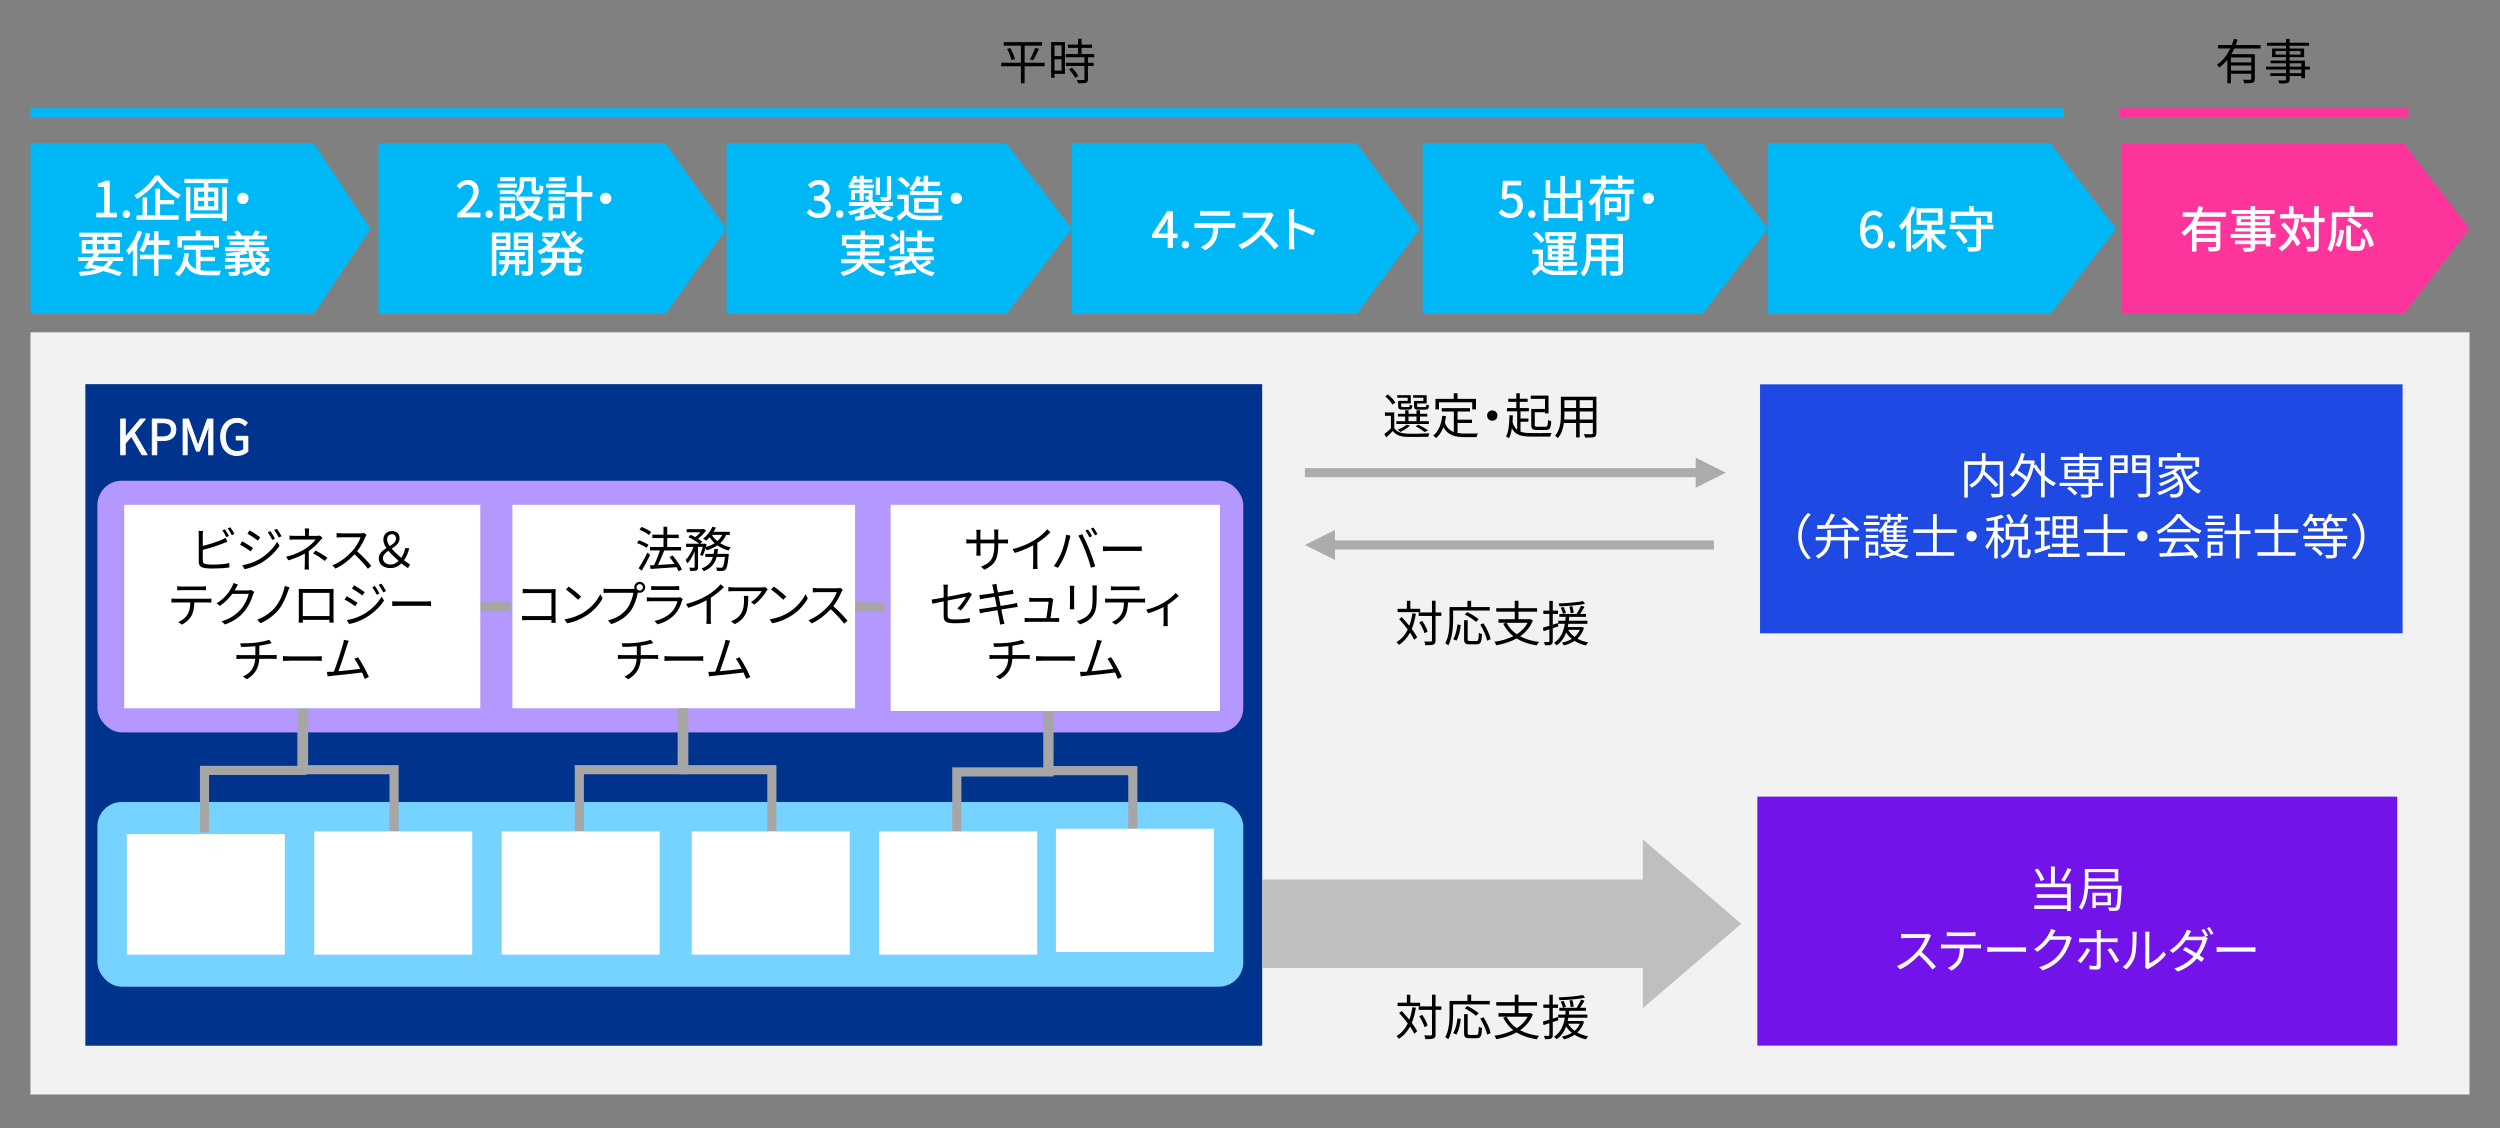 <?xml version="1.0" encoding="UTF-8"?>
<svg id="_レイヤー_1" data-name="レイヤー 1" xmlns="http://www.w3.org/2000/svg" viewBox="0 0 820 370">
  <rect x="0" y="0" width="820" height="370" fill="#808080" stroke="none"/>
  <defs>
    <style>
      .cls-1 {
        stroke: #fff;
        stroke-linecap: round;
        stroke-linejoin: round;
        stroke-width: .3px;
      }

      .cls-1, .cls-2 {
        fill: #fff;
      }

      .cls-3 {
        fill: #f2f2f2;
      }

      .cls-4 {
        fill: #00338d;
      }

      .cls-5 {
        fill: #b497ff;
      }

      .cls-6 {
        fill: #1e49e2;
      }

      .cls-7 {
        fill: #7213ea;
      }

      .cls-8 {
        fill: #76d2ff;
      }

      .cls-9 {
        stroke: #00b8f5;
      }

      .cls-9, .cls-10, .cls-11, .cls-12 {
        fill: none;
        stroke-miterlimit: 8;
        stroke-width: 3px;
      }

      .cls-10 {
        stroke: #fd349c;
      }

      .cls-11 {
        stroke: #acacac;
      }

      .cls-12 {
        stroke: #a6a6a6;
      }

      .cls-13 {
        fill: #bfbfbf;
      }

      .cls-13, .cls-14, .cls-15, .cls-16 {
        fill-rule: evenodd;
      }

      .cls-14 {
        fill: #acacac;
      }

      .cls-15 {
        fill: #fd349c;
      }

      .cls-16 {
        fill: #00b8f5;
      }
    </style>
  </defs>
  <rect class="cls-3" x="10" y="109" width="800" height="250"/>
  <polygon class="cls-16" points="10 47 102.92 47 121.53 75 102.92 103 10 103 10 47"/>
  <polygon class="cls-16" points="124.16 47 218.25 47 238.32 75 218.25 103 124.16 103 124.16 47"/>
  <polygon class="cls-16" points="238.32 47 330.07 47 351.6 75 330.07 103 238.32 103 238.32 47"/>
  <polygon class="cls-16" points="351.6 47 444.96 47 465.76 75 444.96 103 351.6 103 351.6 47"/>
  <line class="cls-9" x1="10" y1="37" x2="677" y2="37"/>
  <g>
    <path d="m342.64,21.74h-6.56v5.6h-1.22v-5.6h-6.47v-1.17h6.47v-5.59h-5.63v-1.17h12.52v1.17h-5.67v5.59h6.56v1.17Zm-11.25-5.97c.66,1.15,1.31,2.66,1.52,3.6l-1.12.38c-.22-.95-.83-2.5-1.44-3.67l1.04-.32Zm6.43,3.7c.59-.99,1.33-2.63,1.73-3.78l1.25.35c-.58,1.28-1.34,2.8-1.97,3.76l-1.01-.34Z"/>
    <path d="m349.31,24.22h-3.44v1.3h-1.09v-11.73h4.53v10.44Zm-3.44-9.36v3.55h2.32v-3.55h-2.32Zm2.32,8.29v-3.7h-2.32v3.7h2.32Zm8.66-4.37v1.81h1.86v1.06h-1.86v4.29c0,.67-.18,1.02-.66,1.2-.5.18-1.3.19-2.59.19-.05-.32-.21-.8-.38-1.1.99.03,1.87.03,2.13.02.27-.02.35-.08.35-.32v-4.27h-6.05v-1.06h6.05v-1.81h-6.13v-1.06h4.02v-2.03h-3.33v-1.06h3.33v-1.91h1.17v1.91h3.44v1.06h-3.44v2.03h4.13v1.06h-2.03Zm-5.27,3.42c.82.8,1.71,1.94,2.08,2.72l-1.01.64c-.37-.78-1.22-1.97-2.03-2.82l.96-.54Z"/>
  </g>
  <polygon class="cls-16" points="466.64 47 558.39 47 579.92 75 558.39 103 466.64 103 466.64 47"/>
  <polygon class="cls-16" points="579.92 47 672.55 47 694.08 75 672.55 103 579.92 103 579.92 47"/>
  <polygon class="cls-15" points="695.84 47 788.47 47 810 75 788.47 103 695.84 103 695.84 47"/>
  <g>
    <path d="m732.85,15.91c-.3.62-.62,1.26-.98,1.86h7.71v8.08c0,.72-.16,1.07-.67,1.26-.53.19-1.42.21-2.79.21-.05-.35-.22-.83-.38-1.17,1.06.05,2.02.03,2.3.03.27-.02.37-.1.37-.34v-1.66h-6.67v3.15h-1.17v-7.72c-.77.96-1.66,1.83-2.67,2.53-.14-.24-.51-.69-.75-.91,1.92-1.3,3.38-3.22,4.4-5.33h-4.02v-1.12h4.51c.27-.69.51-1.38.71-2.06l1.18.29c-.19.59-.38,1.2-.62,1.78h8.15v1.12h-8.61Zm5.57,2.93h-6.67v1.62h6.67v-1.62Zm0,4.32v-1.67h-6.67v1.67h6.67Z"/>
    <path d="m757.68,22.81h-1.65v2.83h-1.18v-.72h-3.84v1.1c0,.74-.22,1.01-.71,1.18-.5.18-1.33.19-2.66.19-.06-.3-.26-.74-.42-1.01.96.03,1.92.02,2.19.02.3-.02.4-.11.4-.38v-1.1h-5.17v-.91h5.17v-1.2h-6.55v-.94h6.55v-1.12h-5.03v-.88h5.03v-1.12h-4.58v-2.82h4.58v-.93h-6.24v-.98h6.24v-1.28h1.18v1.28h6.37v.98h-6.37v.93h4.77v2.82h-4.77v1.12h5.03v2h1.65v.94Zm-7.86-4.9v-1.15h-3.44v1.15h3.44Zm1.18-1.15v1.15h3.58v-1.15h-3.58Zm0,5.11h3.84v-1.12h-3.84v1.12Zm3.84.94h-3.84v1.2h3.84v-1.2Z"/>
  </g>
  <line class="cls-10" x1="694.96" y1="37" x2="789.96" y2="37"/>
  <rect class="cls-4" x="28" y="126" width="386" height="217"/>
  <g>
    <path d="m457.33,140.41c.75,1.2,2.18,1.74,4.05,1.82,1.81.08,5.54.03,7.49-.1-.14.26-.34.78-.38,1.12-1.81.08-5.27.11-7.08.05-2.11-.08-3.57-.66-4.56-1.92-.67.71-1.39,1.38-2.16,2.08l-.62-1.1c.67-.5,1.46-1.17,2.16-1.84v-4.13h-1.97v-1.12h3.07v5.14Zm-.62-7.7c-.42-.8-1.44-1.94-2.37-2.72l.91-.61c.94.75,2,1.86,2.45,2.66l-.99.67Zm11.94,6.37h-10.64v-.93h2.88v-1.52h-2.37v-.91h2.37v-1.15h1.1v1.15h2.62v-1.15h1.14v1.15h2.4v.91h-2.4v1.52h2.9v.93Zm-6.92-8.63h-3.43v-.83h4.43v2.71h-3.15v.83c0,.29.08.35.59.35h1.73c.38,0,.46-.1.51-.8.21.16.59.29.88.34-.11,1.04-.42,1.31-1.23,1.31h-1.98c-1.18,0-1.49-.24-1.49-1.2v-1.67h3.14v-1.04Zm.74,9.17c-.82.77-2.1,1.55-3.15,2.07-.19-.21-.62-.59-.88-.75,1.09-.43,2.27-1.04,2.98-1.68l1.06.37Zm-.48-1.47h2.62v-1.52h-2.62v1.52Zm4.9-7.7h-3.38v-.83h4.43v2.71h-3.12v.82c0,.3.1.37.62.37h1.9c.38,0,.46-.1.51-.85.21.14.59.27.88.34-.11,1.07-.42,1.36-1.26,1.36h-2.15c-1.18,0-1.52-.24-1.52-1.2v-1.67h3.07v-1.04Zm.37,11.27c-.67-.59-1.82-1.34-2.93-1.91l.85-.53c1.17.56,2.48,1.33,3.23,1.92l-1.15.51Z"/>
    <path d="m478.07,142.02c.78.14,1.66.19,2.59.19.58,0,3.33,0,4.1-.02-.19.29-.4.85-.45,1.2h-3.71c-3.31,0-5.7-.58-7.15-3.28-.56,1.47-1.34,2.66-2.39,3.57-.19-.21-.69-.62-.98-.8,1.78-1.38,2.64-3.65,2.99-6.51l1.22.11c-.1.75-.22,1.46-.38,2.13.61,1.68,1.63,2.59,2.95,3.09v-6.71h-3.97v-1.12h9.27v1.12h-4.08v2.66h4.74v1.1h-4.74v3.27Zm-6.07-7.73h-1.17v-3.46h6v-1.83h1.23v1.83h6.05v3.46h-1.22v-2.34h-10.9v2.34Z"/>
    <path d="m489.47,134.61c.94,0,1.7.75,1.7,1.7s-.75,1.7-1.7,1.7-1.7-.75-1.7-1.7.75-1.7,1.7-1.7Z"/>
    <path d="m498.74,141.59c.93.35,2.11.46,3.6.46.77.02,5.63.02,6.59-.03-.18.29-.4.83-.48,1.18h-6.1c-3.39,0-5.28-.53-6.45-2.71-.19,1.25-.5,2.35-.96,3.25-.19-.16-.72-.45-.98-.58.91-1.6,1.09-4.15,1.15-6.98l1.12.08c-.03.77-.06,1.52-.11,2.22.35,1.15.85,1.95,1.52,2.5v-6.07h-3.35v-1.06h3.06v-2.03h-2.64v-1.04h2.64v-1.78h1.14v1.78h2.58v1.04h-2.58v2.03h2.99v1.06h-2.75v2.37h2.59v1.06h-2.59v3.23Zm8.02-10.77h-4.67v-1.06h5.83v5.84h-1.15v-.4h-3.36v4.15c0,.53.11.61.88.61h2.61c.67,0,.8-.32.86-2.23.26.19.74.37,1.07.46-.16,2.26-.5,2.85-1.86,2.85h-2.8c-1.49,0-1.92-.35-1.92-1.7v-5.2h4.51v-3.33Z"/>
    <path d="m523.62,142.01c0,.77-.21,1.12-.72,1.33-.54.19-1.47.21-2.98.19-.05-.32-.24-.83-.4-1.15,1.12.05,2.21.03,2.5.03.32-.02.43-.11.43-.42v-3.25h-4.31v4.72h-1.18v-4.72h-4c-.24,1.78-.78,3.6-2,4.96-.18-.24-.66-.64-.91-.78,1.76-1.99,1.92-4.8,1.92-7.03v-5.76h11.65v11.88Zm-6.66-4.4v-2.66h-3.83v.94c0,.53-.02,1.12-.06,1.71h3.89Zm-3.83-6.34v2.56h3.83v-2.56h-3.83Zm9.32,0h-4.31v2.56h4.31v-2.56Zm0,6.34v-2.66h-4.31v2.66h4.31Z"/>
  </g>
  <g>
    <line class="cls-11" x1="428" y1="155.04" x2="557.84" y2="155.04"/>
    <polygon class="cls-14" points="556.19 150.1 566.07 155.04 556.19 159.98 556.19 150.1"/>
  </g>
  <g>
    <line class="cls-11" x1="562.15" y1="178.75" x2="436.23" y2="178.75"/>
    <polygon class="cls-14" points="437.88 173.81 428 178.75 437.88 183.69 437.88 173.81"/>
  </g>
  <g>
    <path d="m464.42,201.31c-.32,1.87-.75,3.54-1.36,4.98.75.99,1.38,1.95,1.78,2.74l-.96.82c-.32-.67-.82-1.49-1.39-2.34-.9,1.65-2.06,2.99-3.62,4.02-.14-.22-.58-.71-.83-.91,1.67-.99,2.85-2.38,3.71-4.15-.88-1.18-1.89-2.4-2.83-3.41l.83-.67c.83.86,1.71,1.87,2.51,2.86.45-1.22.78-2.59,1.01-4.1l1.15.16Zm1.39-.53h-7.4v-1.1h3.04v-2.61h1.14v2.61h3.22v1.1Zm6.95,1.23h-1.9v8.02c0,.8-.19,1.15-.67,1.38-.48.19-1.28.22-2.66.22-.05-.32-.21-.88-.38-1.23,1.01.03,1.89.03,2.16.02.27-.02.38-.1.38-.38v-8.02h-4.37v-1.14h4.37v-3.84h1.17v3.84h1.9v1.14Zm-5.52,5.7c-.26-.94-.98-2.48-1.73-3.59l.98-.45c.77,1.09,1.52,2.56,1.76,3.52l-1.01.51Z"/>
    <path d="m476.62,200.24v2.99c0,2.43-.22,6.02-1.58,8.44-.21-.21-.72-.54-1.01-.67,1.3-2.29,1.42-5.49,1.42-7.76v-4.13h5.87v-2.05h1.22v2.05h6.1v1.14h-12.02Zm.02,9.41c.8-1.22,1.22-3.17,1.41-4.85l1.09.24c-.22,1.75-.62,3.83-1.44,5.09l-1.06-.48Zm7.6.61c.66,0,.75-.4.8-2.74.27.19.75.4,1.07.48-.13,2.64-.43,3.34-1.79,3.34h-2.34c-1.39,0-1.76-.4-1.76-1.73v-6.18h1.17v6.18c0,.54.13.64.74.64h2.11Zm-.1-6.26c-.77-.72-2.37-1.79-3.68-2.46l.82-.77c1.28.62,2.9,1.63,3.71,2.35l-.85.88Zm2.45.45c1.06,1.63,2.06,3.78,2.34,5.2l-1.14.5c-.27-1.41-1.22-3.6-2.26-5.27l1.06-.43Z"/>
    <path d="m502.77,203.55c-.9,2.22-2.35,3.89-4.18,5.15,1.71.93,3.81,1.55,6.21,1.87-.27.26-.59.78-.75,1.12-2.59-.4-4.8-1.15-6.61-2.27-1.97,1.09-4.24,1.79-6.64,2.23-.1-.3-.42-.86-.64-1.12,2.26-.35,4.39-.94,6.21-1.86-1.39-1.09-2.5-2.43-3.31-4.07l.96-.34h-2.53v-1.17h5.35v-2.46h-6.07v-1.15h6.07v-2.43h1.22v2.43h6.1v1.15h-6.1v2.46h3.68l.22-.05.82.5Zm-8.61.72c.77,1.52,1.89,2.77,3.33,3.76,1.52-.94,2.75-2.18,3.57-3.76h-6.9Z"/>
    <path d="m509.31,206.04v4.24c0,.66-.16.98-.56,1.17-.37.19-.98.24-1.98.22-.05-.29-.19-.77-.35-1.1.69.02,1.33.02,1.5,0,.19,0,.27-.05.27-.29v-3.87c-.69.22-1.33.43-1.92.61l-.19-1.15c.59-.16,1.31-.38,2.11-.62v-3.87h-1.98v-1.1h1.98v-3.2h1.12v3.2h1.71v1.1h-1.71v3.52l1.67-.53.16,1.07-1.83.61Zm10.26-.11c-.48,1.5-1.23,2.66-2.19,3.55,1.02.58,2.24.98,3.55,1.22-.26.24-.56.7-.72,1.01-1.41-.3-2.67-.8-3.75-1.5-1.02.7-2.21,1.17-3.49,1.49-.13-.24-.45-.7-.67-.88,1.22-.27,2.32-.67,3.27-1.25-.74-.59-1.38-1.28-1.87-2.08-.62,1.63-1.57,3.14-3.15,4.18-.18-.27-.54-.66-.82-.83,2.29-1.42,3.15-3.91,3.54-6.23h-2.18v-1.01h2.34c.05-.43.1-.86.13-1.26h-2.1v-.98h5.68c.51-.78,1.12-1.89,1.47-2.69l1.12.37c-.45.77-.98,1.63-1.47,2.32h1.94v.98h-5.49c-.03.4-.08.83-.13,1.26h6.08v1.01h-6.24c-.05.35-.13.72-.21,1.07h4.48l.21-.03.67.29Zm.34-7.88c-2.16.48-5.6.74-8.4.82-.03-.27-.18-.66-.29-.93,2.77-.1,6.15-.37,8-.78l.69.9Zm-7.06,1.02c.29.61.66,1.44.8,1.94l-.98.34c-.14-.54-.45-1.39-.75-2.03l.93-.24Zm1.5,7.52c.51.9,1.23,1.68,2.13,2.32.72-.61,1.3-1.38,1.7-2.32h-3.83Zm.85-5.44c-.05-.54-.24-1.47-.42-2.18l.94-.16c.21.69.4,1.58.48,2.11l-1.01.22Z"/>
  </g>
  <rect class="cls-7" x="576.41" y="261.29" width="209.88" height="81.67"/>
  <g>
    <path class="cls-2" d="m673.98,289.82h5.22v9h-1.23v-.7h-10.71v-1.17h10.71v-2.48h-9.88v-1.15h9.88v-2.32h-10.4v-1.17h5.14v-5.63h1.28v5.63Zm-4.59-.8c-.34-1.02-1.2-2.58-2.03-3.7l1.04-.43c.9,1.12,1.76,2.62,2.13,3.63l-1.14.5Zm10.02-3.84c-.67,1.36-1.57,2.91-2.29,3.95l-1.02-.42c.7-1.04,1.58-2.74,2.06-3.97l1.25.43Z"/>
    <path class="cls-2" d="m695.92,290.5s-.02.37-.02.54c-.21,4.87-.4,6.64-.88,7.2-.29.37-.59.46-1.09.51-.45.05-1.28.05-2.13-.02-.02-.32-.14-.8-.34-1.1.85.08,1.62.1,1.94.1.27,0,.43-.05.58-.22.35-.37.53-1.89.7-5.95h-9.78c-.21,2.32-.75,4.91-2.1,6.85-.18-.24-.69-.62-.94-.75,1.79-2.59,1.97-6.23,1.97-8.84v-3.78h10.96v4.08h-9.78c0,.43-.02.9-.05,1.38h10.95Zm-10.9-4.43v2.02h8.61v-2.02h-8.61Zm2.38,10.85v.93h-1.09v-5.04h6.07v4.11h-4.98Zm0-3.14v2.16h3.87v-2.16h-3.87Z"/>
    <path class="cls-2" d="m633.4,306.88c-.1.13-.3.48-.4.7-.54,1.38-1.55,3.25-2.69,4.69,1.68,1.44,3.63,3.52,4.67,4.77l-1.12.98c-1.07-1.41-2.77-3.3-4.4-4.75-1.71,1.84-3.87,3.6-6.24,4.67l-1.02-1.07c2.58-1.01,4.95-2.91,6.59-4.75,1.09-1.23,2.26-3.14,2.66-4.45h-6.24c-.56,0-1.44.06-1.62.08v-1.46c.22.03,1.14.11,1.62.11h6.18c.53,0,.94-.06,1.2-.14l.82.62Z"/>
    <path class="cls-2" d="m648.51,309.84c.34,0,.86-.02,1.25-.08v1.33c-.35-.02-.86-.03-1.25-.03h-4.35c-.05,1.73-.3,3.18-.94,4.37-.58,1.07-1.79,2.23-3.15,2.91l-1.18-.86c1.25-.51,2.4-1.44,3.02-2.45.7-1.12.88-2.46.93-3.97h-4.79c-.5,0-.96,0-1.39.03v-1.33c.43.05.9.08,1.39.08h10.47Zm-8.5-2.82c-.53,0-1.06.02-1.46.05v-1.33c.45.05.93.1,1.44.1h6.48c.45,0,1.02-.03,1.49-.1v1.33c-.46-.03-1.02-.05-1.49-.05h-6.47Z"/>
    <path class="cls-2" d="m651.83,310.66c.48.03,1.33.08,2.22.08h8.77c.8,0,1.38-.05,1.73-.08v1.57c-.32-.02-.99-.08-1.71-.08h-8.79c-.88,0-1.73.03-2.22.08v-1.57Z"/>
    <path class="cls-2" d="m679.56,307.58c-.13.22-.29.59-.38.85-.43,1.6-1.41,3.78-2.83,5.51-1.46,1.78-3.36,3.25-6.37,4.35l-1.15-1.04c2.93-.86,4.93-2.32,6.39-4.02,1.25-1.47,2.22-3.54,2.54-4.99h-5.41c-.96,1.34-2.31,2.77-4.05,3.94l-1.1-.83c2.77-1.65,4.34-3.97,5.03-5.41.18-.27.4-.85.5-1.26l1.49.5c-.27.42-.56.94-.72,1.25-.11.22-.24.45-.38.67h4.35c.43,0,.78-.05,1.04-.14l1.07.64Z"/>
    <path class="cls-2" d="m685.61,311.5c-.67,1.36-2.16,3.41-3.07,4.39l-1.1-.75c1.07-.98,2.43-2.88,3.06-4.18l1.12.54Zm3.43-2.48v7.76c0,.83-.4,1.26-1.38,1.26-.67,0-1.62-.03-2.27-.11l-.11-1.26c.7.13,1.42.18,1.84.18s.62-.18.62-.61c.02-.86.02-6.34.02-7.09v-.13h-4.45c-.5,0-.94.02-1.38.06v-1.36c.45.06.86.1,1.36.1h4.47v-1.65c0-.35-.06-.9-.13-1.14h1.5c-.05.22-.1.8-.1,1.14v1.65h4.23c.38,0,.91-.03,1.31-.08v1.33c-.43-.03-.91-.05-1.3-.05h-4.24Zm3.27,1.94c.86,1.02,2.13,3.04,2.77,4.19l-1.18.66c-.62-1.26-1.82-3.25-2.67-4.26l1.09-.59Z"/>
    <path class="cls-2" d="m696.23,317.17c1.34-.96,2.3-2.38,2.79-3.94.46-1.47.48-4.66.48-6.43,0-.48-.05-.83-.11-1.17h1.47c-.02.19-.08.67-.08,1.15,0,1.78-.06,5.2-.5,6.8-.48,1.71-1.5,3.28-2.85,4.39l-1.2-.8Zm7.33.08c.06-.26.11-.58.11-.9v-9.59c0-.61-.08-1.06-.1-1.18h1.47c-.02.13-.06.58-.06,1.18v9.24c1.47-.67,3.44-2.13,4.66-3.94l.77,1.09c-1.38,1.87-3.6,3.5-5.46,4.43-.24.13-.38.24-.54.37l-.85-.7Z"/>
    <path class="cls-2" d="m722.94,304.69c.4.58.98,1.54,1.31,2.19l-.85.38.75.45c-.13.22-.29.59-.37.85-.42,1.41-1.23,3.2-2.35,4.77.61.38,1.15.75,1.55,1.04l-.88,1.14c-.38-.3-.91-.69-1.52-1.1-1.44,1.67-3.46,3.22-6.27,4.27l-1.15-1.01c2.79-.85,4.9-2.38,6.34-3.99-1.26-.82-2.62-1.62-3.52-2.11l.83-.94c.93.48,2.27,1.25,3.52,2.02.98-1.38,1.75-3.01,2.05-4.27h-5.46c-1.01,1.42-2.43,2.98-4.23,4.19l-1.07-.83c2.77-1.7,4.42-4.1,5.14-5.55.16-.29.42-.86.51-1.26l1.44.46c-.26.42-.54.94-.7,1.25-.1.19-.21.38-.34.59h4.37c.43,0,.8-.05,1.06-.14l.27.16c-.32-.64-.85-1.58-1.28-2.18l.85-.37Zm1.76-.64c.42.59,1.04,1.58,1.33,2.18l-.85.38c-.35-.7-.88-1.6-1.33-2.19l.85-.37Z"/>
    <path class="cls-2" d="m727.06,310.66c.48.03,1.33.08,2.22.08h8.77c.8,0,1.38-.05,1.73-.08v1.57c-.32-.02-.99-.08-1.71-.08h-8.79c-.88,0-1.73.03-2.22.08v-1.57Z"/>
  </g>
  <rect class="cls-6" x="577.29" y="126.06" width="210.76" height="81.67"/>
  <g>
    <path class="cls-2" d="m657.07,161.61c0,.77-.18,1.15-.72,1.34-.56.21-1.55.21-2.98.21-.05-.32-.22-.88-.4-1.2,1.12.05,2.21.05,2.54.03.29-.02.38-.11.38-.4v-9.12h-4.64c-.03.66-.11,1.36-.29,2.08,1.58,1.39,3.54,3.27,4.51,4.45l-.98.77c-.82-1.07-2.42-2.71-3.89-4.08-.59,1.54-1.74,3.03-3.89,4.29-.18-.26-.58-.69-.85-.9,3.52-1.87,4.1-4.51,4.19-6.61h-4.61v10.74h-1.17v-11.91h5.79v-2.74h1.18v2.74h5.79v10.31Z"/>
    <path class="cls-2" d="m670.67,155.92c1.14,1.07,2.43,1.95,3.7,2.53-.27.22-.64.69-.85,1.01-.96-.5-1.94-1.18-2.85-1.98v5.67h-1.22v-6.83c-.91-.98-1.75-2.05-2.39-3.14-1.17,5.04-3.57,8.23-6.61,9.92-.21-.27-.66-.7-.94-.88,1.9-.99,3.52-2.54,4.74-4.71-.74-.7-1.95-1.6-3.06-2.27-.34.45-.69.86-1.06,1.23-.19-.21-.7-.59-.98-.77,1.76-1.63,3.09-4.27,3.83-7.14l1.17.24c-.21.75-.45,1.5-.72,2.21h3.01l.22-.06.77.29c-.06.46-.16.91-.24,1.34l.62-.24c.43.8.99,1.58,1.63,2.34v-6.1h1.22v7.35Zm-7.68-3.81c-.37.8-.75,1.55-1.18,2.22,1.04.61,2.23,1.41,2.99,2.1.56-1.26,1.01-2.71,1.31-4.32h-3.12Z"/>
    <path class="cls-2" d="m689.81,159.4h-3.62v2.53c0,.66-.14.96-.67,1.12-.53.18-1.39.18-2.75.18-.06-.3-.24-.74-.4-1.04,1.06.03,2.05.03,2.3.02.27-.02.37-.08.37-.3v-2.5h-9.49v-1.03h9.49v-1.22h-7.92v-5.2h4.93v-1.09h-6.1v-1.02h6.1v-1.25h1.15v1.25h6.24v1.02h-6.24v1.09h5.09v5.2h-2.1v1.22h3.62v1.03Zm-10.95.18c.93.61,2,1.52,2.54,2.18l-.94.72c-.5-.66-1.55-1.62-2.48-2.26l.88-.64Zm-.62-5.46h3.81v-1.3h-3.81v1.3Zm0,2.14h3.81v-1.3h-3.81v1.3Zm4.96-3.44v1.3h3.92v-1.3h-3.92Zm3.92,2.14h-3.92v1.3h3.92v-1.3Z"/>
    <path class="cls-2" d="m697.87,155.16h-4.51v8.02h-1.17v-13.86h5.68v5.84Zm-4.51-4.83v1.39h3.39v-1.39h-3.39Zm3.39,3.84v-1.54h-3.39v1.54h3.39Zm8.5,7.38c0,.82-.21,1.2-.74,1.39-.56.19-1.5.22-2.95.22-.06-.34-.26-.9-.43-1.23,1.09.06,2.18.05,2.51.03.29-.02.4-.1.4-.42v-6.37h-4.69v-5.86h5.89v12.23Zm-4.75-11.22v1.39h3.55v-1.39h-3.55Zm3.55,3.86v-1.55h-3.55v1.55h3.55Z"/>
    <path class="cls-2" d="m721.12,155.04c-.96.8-2.24,1.63-3.31,2.26,1.02,1.65,2.38,2.93,4.11,3.6-.27.24-.62.7-.82,1.02-3.03-1.38-4.88-4.42-5.88-8.21h-.03c-.48.4-1.04.78-1.63,1.12,3.06,2.64,3.09,6.75,1.52,7.84-.53.42-.98.53-1.7.53-.38.02-.88,0-1.39-.03-.03-.32-.13-.82-.34-1.14.59.06,1.14.08,1.49.08.43,0,.79-.03,1.1-.3.58-.43.85-1.6.53-2.96-1.74,1.44-4.39,2.85-6.59,3.59-.14-.29-.4-.74-.62-.99,2.4-.66,5.3-2.16,6.87-3.63-.14-.35-.34-.69-.56-1.02-1.34.99-3.47,2.08-5.11,2.67-.14-.27-.42-.69-.64-.93,1.71-.48,3.97-1.52,5.2-2.46-.22-.24-.46-.48-.74-.72-1.25.62-2.64,1.14-3.92,1.52-.13-.22-.46-.72-.66-.93,1.94-.48,4.05-1.25,5.55-2.22h-3.41v-1.02h8.95v1.02h-2.82c.26.94.61,1.84,1.02,2.67.99-.62,2.14-1.46,2.9-2.13l.91.78Zm-11.84-1.9h-1.17v-3.15h5.95v-1.41h1.18v1.41h6.08v3.15h-1.22v-2.05h-10.84v2.05Z"/>
    <path class="cls-2" d="m589.79,175.88c0-3.12,1.26-5.67,3.19-7.62l.96.5c-1.84,1.9-2.98,4.27-2.98,7.12s1.14,5.22,2.98,7.12l-.96.5c-1.92-1.95-3.19-4.5-3.19-7.62Z"/>
    <path class="cls-2" d="m606.14,176.1h3.67v1.14h-3.67v5.95h-1.22v-5.95h-4.45c-.18,2.1-.98,4.34-4.08,5.99-.18-.26-.59-.67-.88-.86,2.82-1.46,3.57-3.35,3.76-5.12h-3.71v-1.14h3.78v-2.26h1.18v2.26h4.4v-2.43h1.22v2.43Zm-10.15-3.83c.74-.02,1.62-.02,2.56-.03.74-1.12,1.54-2.64,2-3.75l1.31.32c-.59,1.1-1.34,2.39-2.05,3.39,2.03-.03,4.35-.08,6.66-.14-.77-.67-1.6-1.33-2.39-1.87l.94-.62c1.71,1.18,3.78,2.9,4.8,4.1l-1.01.72c-.32-.38-.75-.85-1.25-1.33-4.16.19-8.55.35-11.44.45l-.14-1.23Z"/>
    <path class="cls-2" d="m616.48,172.2h-5.14v-.98h5.14v.98Zm-.42,10.05h-3.12v.75h-.96v-5.36h4.08v4.61Zm-4.07-8.87h4.07v.94h-4.07v-.94Zm0,2.11h4.07v.96h-4.07v-.96Zm4.03-5.41h-3.94v-.96h3.94v.96Zm-3.09,8.53v2.67h2.13v-2.67h-2.13Zm4.87-4.74c-.29.35-.59.69-.9.96-.18-.16-.56-.48-.8-.62.94-.8,1.81-1.97,2.3-3.15l.61.14v-.74h-2.32v-.9h2.32v-1.01h1.06v1.01h2.4v-1.01h1.09v1.01h2.24v.9h-2.24v.88h-.99c-.18.35-.35.7-.53,1.01h3.36v.83h-3.31v.75h2.93v.7h-2.93v.77h2.93v.7h-2.93v.8h3.68v.82h-7.97v-3.86Zm7.38,4.87c-.61,1.1-1.55,1.97-2.69,2.63,1.09.42,2.32.7,3.59.86-.24.24-.54.67-.69.94-1.46-.24-2.85-.64-4.05-1.22-1.42.62-3.03,1.01-4.64,1.25-.1-.27-.32-.69-.51-.93,1.41-.16,2.82-.45,4.07-.9-.82-.51-1.5-1.1-2.02-1.78l.64-.27h-1.92v-.91h7.33l.21-.05.69.37Zm-5.11-8.27v.88h-.7c-.16.34-.34.67-.53,1.01h2.11c.21-.42.43-.9.54-1.25l.98.22v-.86h-2.4Zm.96,2.72h-2.16v.75h2.16v-.75Zm0,1.46h-2.16v.77h2.16v-.77Zm0,1.47h-2.16v.8h2.16v-.8Zm-1.74,3.22c.51.61,1.23,1.12,2.11,1.55.85-.42,1.58-.93,2.13-1.55h-4.24Z"/>
    <path class="cls-2" d="m635.26,174.8v6.32h5.7v1.17h-12.5v-1.17h5.55v-6.32h-6.45v-1.17h6.45v-5.01h1.25v5.01h6.55v1.17h-6.55Z"/>
    <path class="cls-2" d="m646.67,174.18c.94,0,1.7.75,1.7,1.7s-.75,1.7-1.7,1.7-1.7-.75-1.7-1.7.75-1.7,1.7-1.7Z"/>
    <path class="cls-2" d="m656.72,178.28c-.26-.45-.91-1.33-1.46-1.98v6.85h-1.15v-7.08c-.66,1.62-1.5,3.22-2.32,4.19-.11-.34-.4-.8-.59-1.09,1.01-1.12,2.11-3.19,2.75-5.01h-2.45v-1.12h2.61v-2.43c-.78.16-1.6.29-2.34.4-.06-.27-.22-.66-.37-.93,1.79-.29,3.89-.75,5.07-1.28l.82.9c-.58.24-1.28.46-2.03.64v2.71h2v1.12h-2v.98c.5.42,1.86,1.82,2.18,2.19l-.72.94Zm7.89,3.63c.34,0,.42-.26.45-2,.24.21.72.4,1.04.48-.11,2.05-.42,2.59-1.36,2.59h-1.36c-1.1,0-1.36-.35-1.36-1.54v-4.45h-1.36c-.29,2.69-1.07,4.98-3.84,6.19-.13-.26-.46-.69-.72-.91,2.5-1.01,3.14-3.01,3.39-5.28h-1.63v-5.22h7.33v5.22h-2.03v4.45c0,.4.05.46.4.46h1.06Zm-5.2-10.15c-.22-.74-.8-1.89-1.38-2.75l.99-.42c.58.83,1.2,1.95,1.42,2.67l-1.04.5Zm-.42,4.18h5.01v-3.12h-5.01v3.12Zm6.13-6.96c-.53.98-1.14,2.05-1.65,2.75l-.99-.4c.5-.75,1.12-1.94,1.44-2.77l1.2.42Z"/>
    <path class="cls-2" d="m672.53,179.88c-1.71.58-3.54,1.2-4.96,1.67l-.27-1.2c.59-.18,1.33-.4,2.15-.67v-4.31h-1.82v-1.12h1.82v-3.47h-1.98v-1.12h4.96v1.12h-1.84v3.47h1.62v1.12h-1.62v3.95l1.74-.58.21,1.14Zm9.56,1.7v1.09h-10.31v-1.09h4.87v-2.19h-3.63v-1.09h3.63v-1.87h-3.44v-7.12h8.13v7.12h-3.49v1.87h3.73v1.09h-3.73v2.19h4.24Zm-7.79-9.22h2.43v-2.02h-2.43v2.02Zm0,3.02h2.43v-2.05h-2.43v2.05Zm5.91-5.04h-2.45v2.02h2.45v-2.02Zm0,2.99h-2.45v2.05h2.45v-2.05Z"/>
    <path class="cls-2" d="m691.26,174.8v6.32h5.7v1.17h-12.5v-1.17h5.55v-6.32h-6.45v-1.17h6.45v-5.01h1.25v5.01h6.55v1.17h-6.55Z"/>
    <path class="cls-2" d="m702.67,174.18c.94,0,1.7.75,1.7,1.7s-.75,1.7-1.7,1.7-1.7-.75-1.7-1.7.75-1.7,1.7-1.7Z"/>
    <path class="cls-2" d="m715.15,168.59c1.68,2.35,4.47,4.43,6.98,5.47-.27.29-.56.71-.77,1.06-2.46-1.2-5.27-3.33-6.75-5.39-1.3,1.92-3.89,4.11-6.61,5.46-.13-.27-.43-.7-.69-.94,2.74-1.31,5.39-3.62,6.63-5.65h1.22Zm-7.01,7.96h13.16v1.1h-7.51c-.56,1.18-1.25,2.56-1.89,3.68,1.98-.06,4.24-.14,6.48-.24-.66-.75-1.41-1.54-2.11-2.16l1.01-.54c1.47,1.26,3.03,2.99,3.76,4.18l-1.07.66c-.19-.32-.43-.69-.74-1.07-3.92.19-8.07.37-10.8.46l-.16-1.17c.69-.02,1.49-.03,2.35-.06.61-1.1,1.3-2.56,1.73-3.73h-4.21v-1.1Zm10.29-3.04v1.09h-7.57v-1.09h7.57Z"/>
    <path class="cls-2" d="m729.65,172.2h-6.31v-.98h6.31v.98Zm-.64,10.07h-3.87v.74h-1.06v-5.36h4.93v4.62Zm-4.91-8.88h4.96v.94h-4.96v-.94Zm0,2.11h4.96v.96h-4.96v-.96Zm4.96-5.41h-4.88v-.96h4.88v.96Zm-3.92,8.53v2.69h2.8v-2.69h-2.8Zm13.01-3.44h-3.59v8h-1.18v-8h-3.75v-1.17h3.75v-5.39h1.18v5.39h3.59v1.17Z"/>
    <path class="cls-2" d="m747.26,174.8v6.32h5.7v1.17h-12.5v-1.17h5.55v-6.32h-6.45v-1.17h6.45v-5.01h1.25v5.01h6.55v1.17h-6.55Z"/>
    <path class="cls-2" d="m757.74,170.91c-.45.75-.96,1.44-1.5,1.99-.21-.19-.7-.53-.98-.69.99-.91,1.89-2.32,2.43-3.71l1.12.29c-.14.38-.3.75-.5,1.12h4.16v1.01h-2.9c.26.5.48,1.06.56,1.42l-1.04.38c-.11-.48-.4-1.2-.69-1.81h-.67Zm8.76,5.86v1.41h2.99v1.04h-2.99v2.56c0,.7-.16,1.01-.71,1.2-.53.18-1.41.19-2.74.19-.06-.35-.26-.8-.43-1.12,1.09.03,2.03.03,2.32,0,.29,0,.35-.06.35-.29v-2.54h-9.3v-1.04h9.3v-1.41h-9.81v-1.04h6.56v-1.42h-4.99v-1.01h4.99v-1.07c-.16-.11-.34-.21-.43-.27.98-.83,1.84-2.13,2.29-3.46l1.14.26c-.14.4-.29.77-.48,1.15h5.19v1.01h-3.41c.37.5.7,1.06.88,1.46l-1.02.45c-.18-.53-.64-1.3-1.12-1.91h-1.09c-.3.46-.64.91-.99,1.28h.26v1.1h5.15v1.01h-5.15v1.42h6.66v1.04h-3.41Zm-7.35,2.47c1.01.64,2.21,1.63,2.74,2.37l-.91.75c-.51-.74-1.67-1.76-2.69-2.45l.86-.67Z"/>
    <path class="cls-2" d="m775.55,175.88c0,3.12-1.26,5.67-3.19,7.62l-.96-.5c1.84-1.9,2.98-4.27,2.98-7.12s-1.14-5.22-2.98-7.12l.96-.5c1.92,1.95,3.19,4.5,3.19,7.62Z"/>
  </g>
  <rect class="cls-5" x="31.95" y="157.67" width="375.85" height="82.55" rx="8" ry="8"/>
  <rect class="cls-8" x="31.95" y="263.05" width="375.85" height="60.59" rx="8" ry="8"/>
  <polyline class="cls-12" points="99.04 232.32 99.04 252.68 67.08 252.68 67.08 273.04"/>
  <polyline class="cls-12" points="99.57 232.32 99.57 252.46 129.26 252.46 129.26 272.61"/>
  <g>
    <path d="m464.42,330.52c-.32,1.87-.75,3.54-1.36,4.98.75.99,1.38,1.95,1.78,2.74l-.96.82c-.32-.67-.82-1.49-1.39-2.34-.9,1.65-2.06,2.99-3.62,4.02-.14-.22-.58-.71-.83-.91,1.67-.99,2.85-2.38,3.71-4.15-.88-1.18-1.89-2.4-2.83-3.41l.83-.67c.83.86,1.71,1.87,2.51,2.86.45-1.22.78-2.59,1.01-4.1l1.15.16Zm1.39-.53h-7.4v-1.1h3.04v-2.61h1.14v2.61h3.22v1.1Zm6.95,1.23h-1.9v8.02c0,.8-.19,1.15-.67,1.38-.48.19-1.28.22-2.66.22-.05-.32-.21-.88-.38-1.23,1.01.03,1.89.03,2.16.02.27-.02.38-.1.38-.38v-8.02h-4.37v-1.14h4.37v-3.84h1.17v3.84h1.9v1.14Zm-5.52,5.7c-.26-.94-.98-2.48-1.73-3.59l.98-.45c.77,1.09,1.52,2.56,1.76,3.52l-1.01.51Z"/>
    <path d="m476.62,329.44v2.99c0,2.43-.22,6.02-1.58,8.44-.21-.21-.72-.54-1.01-.67,1.3-2.29,1.42-5.49,1.42-7.76v-4.13h5.87v-2.05h1.22v2.05h6.1v1.14h-12.02Zm.02,9.41c.8-1.22,1.22-3.17,1.41-4.85l1.09.24c-.22,1.75-.62,3.83-1.44,5.09l-1.06-.48Zm7.6.61c.66,0,.75-.4.8-2.74.27.19.75.4,1.07.48-.13,2.64-.43,3.34-1.79,3.34h-2.34c-1.39,0-1.76-.4-1.76-1.73v-6.18h1.17v6.18c0,.54.13.64.74.64h2.11Zm-.1-6.26c-.77-.72-2.37-1.79-3.68-2.46l.82-.77c1.28.62,2.9,1.63,3.71,2.35l-.85.88Zm2.45.45c1.06,1.63,2.06,3.78,2.34,5.2l-1.14.5c-.27-1.41-1.22-3.6-2.26-5.27l1.06-.43Z"/>
    <path d="m502.77,332.76c-.9,2.22-2.35,3.89-4.18,5.15,1.71.93,3.81,1.55,6.21,1.87-.27.26-.59.78-.75,1.12-2.59-.4-4.8-1.15-6.61-2.27-1.97,1.09-4.24,1.79-6.64,2.23-.1-.3-.42-.86-.64-1.12,2.26-.35,4.39-.94,6.21-1.86-1.39-1.09-2.5-2.43-3.31-4.07l.96-.34h-2.53v-1.17h5.35v-2.46h-6.07v-1.15h6.07v-2.43h1.22v2.43h6.1v1.15h-6.1v2.46h3.68l.22-.05.82.5Zm-8.61.72c.77,1.52,1.89,2.77,3.33,3.76,1.52-.94,2.75-2.18,3.57-3.76h-6.9Z"/>
    <path d="m509.31,335.24v4.24c0,.66-.16.98-.56,1.17-.37.19-.98.24-1.98.22-.05-.29-.19-.77-.35-1.1.69.02,1.33.02,1.5,0,.19,0,.27-.05.27-.29v-3.87c-.69.22-1.33.43-1.92.61l-.19-1.15c.59-.16,1.31-.38,2.11-.62v-3.87h-1.98v-1.1h1.98v-3.2h1.12v3.2h1.71v1.1h-1.71v3.52l1.67-.53.16,1.07-1.83.61Zm10.26-.11c-.48,1.5-1.23,2.66-2.19,3.55,1.02.58,2.24.98,3.55,1.22-.26.24-.56.7-.72,1.01-1.41-.3-2.67-.8-3.75-1.5-1.02.7-2.21,1.17-3.49,1.49-.13-.24-.45-.7-.67-.88,1.22-.27,2.32-.67,3.27-1.25-.74-.59-1.38-1.28-1.87-2.08-.62,1.63-1.57,3.14-3.15,4.18-.18-.27-.54-.66-.82-.83,2.29-1.42,3.15-3.91,3.54-6.23h-2.18v-1.01h2.34c.05-.43.1-.86.13-1.26h-2.1v-.98h5.68c.51-.78,1.12-1.89,1.47-2.69l1.12.37c-.45.77-.98,1.63-1.47,2.32h1.94v.98h-5.49c-.03.4-.08.83-.13,1.26h6.08v1.01h-6.24c-.05.35-.13.72-.21,1.07h4.48l.21-.03.67.29Zm.34-7.88c-2.16.48-5.6.74-8.4.82-.03-.27-.18-.66-.29-.93,2.77-.1,6.15-.37,8-.78l.69.9Zm-7.06,1.02c.29.61.66,1.44.8,1.94l-.98.34c-.14-.54-.45-1.39-.75-2.03l.93-.24Zm1.5,7.52c.51.9,1.23,1.68,2.13,2.32.72-.61,1.3-1.38,1.7-2.32h-3.83Zm.85-5.44c-.05-.54-.24-1.47-.42-2.18l.94-.16c.21.69.4,1.58.48,2.11l-1.01.22Z"/>
  </g>
  <polyline class="cls-12" points="223.78 232.32 223.78 252.46 190.02 252.46 190.02 272.61"/>
  <polyline class="cls-12" points="344.07 233.19 344.07 253.19 313.84 253.19 313.84 273.18"/>
  <polyline class="cls-12" points="343.7 233.19 343.7 252.77 371.57 252.77 371.57 272.35"/>
  <line class="cls-12" x1="157.53" y1="198.95" x2="167.41" y2="198.95"/>
  <rect class="cls-2" x="168.07" y="165.58" width="112.4" height="66.74"/>
  <g>
    <path d="m212.07,179.69c-.67-.51-2.05-1.18-3.15-1.57l.62-.91c1.07.35,2.47.96,3.17,1.47l-.64,1.01Zm1.17,2.34c-.8,1.68-1.86,3.65-2.75,5.14l-1.01-.77c.82-1.25,2-3.31,2.87-5.14l.9.77Zm-.37-6.55c-.66-.56-2-1.31-3.11-1.75l.64-.88c1.1.4,2.47,1.07,3.14,1.65l-.67.98Zm9.7,11.91c-.16-.4-.38-.86-.67-1.36-3.09.24-6.31.45-8.52.59l-.18-1.18,1.33-.06c.67-1.36,1.44-3.3,1.92-4.82h-3.27v-1.14h4.45v-2.93h-3.65v-1.12h3.65v-2.61h1.22v2.61h3.79v1.12h-3.79v2.93h4.55v1.14h-5.54c-.59,1.52-1.34,3.34-2.05,4.74,1.65-.08,3.55-.19,5.44-.32-.51-.78-1.09-1.58-1.65-2.27l1.01-.53c1.2,1.41,2.51,3.33,3.06,4.59l-1.1.62Z"/>
    <path d="m229.64,181.96c.3-.66.62-1.65.86-2.58h-1.54v6.59c0,.61-.13.93-.53,1.14-.42.16-1.04.18-2,.18-.05-.29-.21-.78-.37-1.09.69.02,1.31.02,1.52.02.19-.02.26-.06.26-.24v-5.14c-.62,1.54-1.46,3.04-2.34,3.94-.13-.34-.42-.8-.62-1.1.99-.94,1.98-2.66,2.58-4.29h-2.42v-1.04h4.29c-.83-.7-2.3-1.6-3.55-2.15l.74-.77c.5.21,1.04.46,1.55.74.59-.45,1.2-1.02,1.68-1.58h-4.53v-1.04h5.38l.21-.05.77.48c-.62.96-1.65,1.99-2.61,2.72.53.32,1.01.66,1.34.96l-.61.69h1.18l.18-.06.72.26c-.08.27-.16.56-.24.85,1.07-.3,2.05-.7,2.87-1.23-.64-.58-1.2-1.23-1.65-1.95-.38.42-.77.82-1.15,1.14-.22-.19-.69-.53-.98-.69,1.25-.93,2.4-2.38,3.04-3.91l1.14.3c-.21.46-.46.93-.74,1.38h5.31v1.01h-1.23c-.45,1.09-1.1,1.98-1.92,2.72,1.01.64,2.19,1.12,3.47,1.39-.24.26-.59.7-.75,1.02-1.34-.37-2.58-.94-3.63-1.7-1.01.7-2.19,1.23-3.49,1.63-.08-.16-.26-.4-.43-.62-.27.93-.59,1.84-.94,2.5l-.82-.42Zm9.4-.29s-.02.32-.03.51c-.29,2.98-.59,4.19-1.06,4.66-.27.29-.58.37-.99.42-.38.02-1.06.03-1.78-.02-.03-.32-.14-.8-.32-1.1.69.06,1.33.08,1.58.08s.38-.02.54-.16c.3-.3.54-1.2.78-3.39h-2.69c-.56,2.03-1.68,3.7-4.24,4.69-.14-.27-.46-.7-.7-.91,2.21-.8,3.22-2.14,3.71-3.78h-2.5v-.99h2.75c.1-.51.16-1.04.21-1.58h1.2c-.05.54-.13,1.07-.22,1.58h3.75Zm-5.54-6.24c.43.77,1.06,1.47,1.81,2.06.66-.58,1.18-1.25,1.55-2.06h-3.36Z"/>
    <path d="m180.85,204.28c.02-.18.02-.51.03-.9h-7.83c-.66,0-1.38.03-1.81.06v-1.44c.42.03,1.1.08,1.78.08h7.86v-7.55h-7.67c-.59,0-1.38.03-1.76.05v-1.42c.53.06,1.23.1,1.75.1h7.89c.38,0,.86-.02,1.18-.03-.02.37-.05.86-.05,1.25v8.26c0,.58.05,1.3.06,1.55h-1.44Z"/>
    <path d="m191.55,200.79c2.46-1.55,4.42-3.92,5.35-5.89l.77,1.36c-1.1,2-2.96,4.18-5.38,5.68-1.6,1.02-3.62,2-6.29,2.5l-.85-1.31c2.8-.42,4.88-1.39,6.4-2.34Zm-.94-5.07l-1.01,1.01c-.8-.83-2.8-2.54-3.99-3.35l.91-.98c1.14.75,3.19,2.42,4.08,3.31Z"/>
    <path d="m207.59,193.17c.16,0,.34,0,.53-.02-.05-.16-.08-.34-.08-.51,0-.99.8-1.81,1.79-1.81s1.79.82,1.79,1.81-.8,1.79-1.79,1.79c-.21,0-.42-.03-.61-.1l-.03.18c-.35,1.68-1.12,4.26-2.38,5.91-1.47,1.87-3.38,3.36-6.31,4.27l-1.09-1.2c3.1-.77,4.9-2.13,6.24-3.84,1.14-1.46,1.87-3.68,2.1-5.22h-8.2c-.62,0-1.18.03-1.58.05v-1.41c.43.05,1.07.1,1.6.1h8.02Zm3.3-.53c0-.58-.48-1.07-1.06-1.07s-1.06.5-1.06,1.07.46,1.06,1.06,1.06,1.06-.48,1.06-1.06Z"/>
    <path d="m223.95,196.44c-.08.14-.18.35-.21.46-.43,1.58-1.15,3.25-2.34,4.55-1.68,1.84-3.7,2.79-5.73,3.35l-.99-1.14c2.27-.46,4.27-1.5,5.63-2.93.98-1.02,1.62-2.38,1.9-3.54h-8.5c-.38,0-.99.02-1.55.05v-1.34c.58.06,1.12.1,1.55.1h8.44c.37,0,.7-.03.88-.13l.91.58Zm-10.36-4.23c.42.06.93.08,1.44.08h6.29c.51,0,1.07-.02,1.46-.08v1.33c-.38-.03-.93-.05-1.47-.05h-6.27c-.5,0-1.01.02-1.44.05v-1.33Z"/>
    <path d="m237.43,192.59c-1.1,1.12-2.64,2.43-4.29,3.47v6.85c0,.61.03,1.39.1,1.71h-1.57c.05-.3.1-1.1.1-1.71v-6.05c-1.71.94-3.92,1.87-6.02,2.5l-.74-1.25c2.67-.62,5.39-1.84,7.16-2.95,1.63-1.01,3.31-2.4,4.21-3.54l1.06.96Z"/>
    <path d="m251.82,193.32c-.11.16-.32.4-.43.58-.64,1.09-2.16,3.15-3.99,4.42l-1.06-.85c1.47-.86,2.98-2.59,3.49-3.58h-9.11c-.59,0-1.18.03-1.82.1v-1.44c.56.06,1.23.13,1.82.13h9.19c.3,0,.88-.05,1.12-.1l.78.75Zm-6.39,2.11c0,4.34-.38,7.27-4.47,9.3l-1.17-.96c.43-.14.98-.4,1.42-.7,2.48-1.52,2.83-3.81,2.83-6.48,0-.38-.02-.74-.06-1.15h1.44Z"/>
    <path d="m258.84,200.79c2.46-1.55,4.42-3.92,5.35-5.89l.77,1.36c-1.1,2-2.96,4.18-5.38,5.68-1.6,1.02-3.62,2-6.29,2.5l-.85-1.31c2.8-.42,4.88-1.39,6.4-2.34Zm-.94-5.07l-1.01,1.01c-.8-.83-2.8-2.54-3.99-3.35l.91-.98c1.14.75,3.19,2.42,4.08,3.31Z"/>
    <path d="m276.41,193.43c-.1.13-.3.48-.4.7-.54,1.38-1.55,3.25-2.69,4.69,1.68,1.44,3.63,3.52,4.67,4.77l-1.12.98c-1.07-1.41-2.77-3.3-4.4-4.75-1.71,1.84-3.87,3.6-6.24,4.67l-1.02-1.07c2.58-1.01,4.95-2.91,6.59-4.75,1.09-1.23,2.26-3.14,2.66-4.45h-6.24c-.56,0-1.44.06-1.62.08v-1.46c.22.03,1.14.11,1.62.11h6.18c.53,0,.94-.06,1.2-.14l.82.62Z"/>
    <path d="m214.6,214.88c.35,0,.93-.03,1.26-.06v1.33c-.35-.03-.83-.06-1.23-.06h-4.47c-.18,2.99-1.34,5.11-4.1,6.71l-1.25-.88c2.51-1.17,3.84-2.96,4.03-5.83h-4.75c-.51,0-1.06.03-1.42.06v-1.33c.35.03.91.06,1.39.06h4.82v-2.91c-1.62.16-3.43.21-4.66.22l-.32-1.18c1.22.05,3.65-.02,5.38-.24,1.46-.21,3.35-.59,4.13-.93l.85,1.1-.91.24c-.78.21-2.02.45-3.17.62v3.07h4.42Z"/>
    <path d="m217.94,215.21c.48.03,1.33.08,2.22.08h8.77c.8,0,1.38-.05,1.73-.08v1.57c-.32-.02-.99-.08-1.71-.08h-8.79c-.88,0-1.73.03-2.22.08v-1.57Z"/>
    <path d="m244.76,222.68c-.21-.58-.53-1.31-.88-2.1-2.48.32-7.83.91-9.97,1.1-.4.03-.86.11-1.33.18l-.24-1.49c.48.02,1.02,0,1.49-.02.24-.02.51-.03.8-.05.9-2.21,2.53-7.33,2.98-8.9.19-.74.26-1.12.32-1.54l1.58.32c-.16.4-.34.82-.54,1.49-.48,1.5-2.05,6.42-2.85,8.5,2.35-.22,5.43-.58,7.17-.8-.64-1.26-1.34-2.51-1.94-3.28l1.2-.54c1.14,1.65,2.88,4.87,3.54,6.51l-1.33.61Z"/>
  </g>
  <rect class="cls-2" x="40.74" y="165.58" width="116.79" height="66.74"/>
  <g>
    <path d="m66.52,183.88c0,.82.34,1.02,1.12,1.18.5.08,1.33.13,2.11.13,1.7,0,4.15-.16,5.47-.51v1.46c-1.39.21-3.79.34-5.54.34-.94,0-1.9-.05-2.56-.16-1.23-.22-1.92-.78-1.92-2.08v-8.8c0-.38-.02-.93-.1-1.3h1.49c-.05.37-.08.85-.08,1.3v3.62c1.89-.46,4.42-1.23,6.08-1.95.5-.21.96-.45,1.41-.72l.56,1.28c-.45.19-1.02.45-1.5.62-1.79.72-4.56,1.57-6.55,2.08v3.52Zm7.72-7.7c-.32-.66-.86-1.62-1.3-2.22l.85-.35c.4.56.98,1.54,1.31,2.18l-.86.4Zm1.31-3.23c.42.59,1.04,1.58,1.34,2.18l-.86.4c-.35-.7-.88-1.6-1.33-2.21l.85-.37Z"/>
    <path d="m82.98,179.72l-.74,1.12c-.8-.58-2.53-1.7-3.51-2.19l.72-1.09c.94.51,2.82,1.66,3.52,2.16Zm1.86,3.83c2.66-1.52,4.77-3.62,6.07-5.88l.77,1.33c-1.39,2.14-3.6,4.21-6.16,5.71-1.6.94-3.81,1.68-5.3,1.99l-.74-1.3c1.76-.3,3.75-.94,5.36-1.86Zm.51-7.33l-.75,1.1c-.77-.59-2.51-1.75-3.44-2.29l.72-1.07c.94.53,2.79,1.76,3.47,2.26Zm4.85.46l-.91.42c-.4-.85-.93-1.79-1.46-2.51l.88-.38c.4.58,1.12,1.73,1.49,2.48Zm2.15-.8l-.91.42c-.43-.85-.99-1.76-1.52-2.48l.9-.38c.43.56,1.14,1.71,1.54,2.45Z"/>
    <path d="m105.8,176.45c-.29.3-.64.67-.9.96-.8.96-2.14,2.3-3.62,3.33,0,1.31-.02,3.23-.02,4.31,0,.56.05,1.26.08,1.76h-1.46c.06-.46.1-1.2.1-1.76,0-.93.02-2.4.02-3.49-1.49.86-3.25,1.57-5.41,2.23l-.77-1.18c3.02-.72,5.03-1.78,6.48-2.72,1.42-.93,2.71-2.18,3.25-2.93h-6.64c-.56,0-1.47.03-1.95.06v-1.34c.5.06,1.39.08,1.94.08h3.14v-1.02c0-.45-.03-1.06-.1-1.41h1.47c-.06.35-.1.96-.1,1.41v1.02h2.64c.37,0,.74-.02,1.01-.1l.83.8Zm-2.27,4.13c1.5.82,2.37,1.31,3.86,2.32l-.83,1.09c-1.39-1.02-2.35-1.67-3.86-2.47l.83-.94Z"/>
    <path d="m120.22,175.43c-.1.13-.3.48-.4.7-.54,1.38-1.55,3.25-2.69,4.69,1.68,1.44,3.63,3.52,4.67,4.77l-1.12.98c-1.07-1.41-2.77-3.3-4.4-4.75-1.71,1.84-3.87,3.6-6.24,4.67l-1.02-1.07c2.58-1.01,4.95-2.91,6.59-4.75,1.09-1.23,2.26-3.14,2.66-4.45h-6.24c-.56,0-1.44.06-1.62.08v-1.46c.22.03,1.14.11,1.62.11h6.18c.53,0,.94-.06,1.2-.14l.82.62Z"/>
    <path d="m133.82,186.34c-.61-.37-1.28-.82-2.16-1.55-.93.94-2.05,1.54-3.59,1.54-2.34,0-3.83-1.26-3.83-3.2,0-1.6,1.22-2.55,2.51-3.36-.62-.91-1.01-1.84-1.01-2.75,0-1.73,1.17-2.83,2.79-2.83s2.53.96,2.53,2.38c0,1.58-1.26,2.53-2.59,3.39.9,1.04,2.05,2.08,3.11,3.01.66-.9,1.09-1.91,1.3-3.15h1.34c-.32,1.49-.88,2.77-1.71,3.94.82.66,1.57,1.14,2,1.41l-.69,1.18Zm-5.63-1.18c.93,0,1.79-.45,2.54-1.2-1.17-1.04-2.38-2.16-3.31-3.31-1.01.67-1.82,1.39-1.82,2.42,0,1.33,1.07,2.1,2.59,2.1Zm-.35-6.03c1.12-.7,2.06-1.42,2.06-2.51,0-.75-.5-1.39-1.33-1.39-.98,0-1.6.67-1.6,1.73,0,.67.34,1.41.86,2.18Z"/>
    <path d="m68.09,196.39c.34,0,.86-.02,1.25-.08v1.33c-.35-.02-.86-.03-1.25-.03h-4.35c-.05,1.73-.3,3.18-.94,4.37-.58,1.07-1.79,2.23-3.15,2.91l-1.18-.86c1.25-.51,2.4-1.44,3.02-2.45.7-1.12.88-2.46.93-3.97h-4.79c-.5,0-.96,0-1.39.03v-1.33c.43.05.9.08,1.39.08h10.47Zm-8.5-2.82c-.53,0-1.06.02-1.46.05v-1.33c.45.05.93.1,1.44.1h6.48c.45,0,1.02-.03,1.49-.1v1.33c-.46-.03-1.02-.05-1.49-.05h-6.47Z"/>
    <path d="m83.39,194.13c-.13.22-.29.59-.38.85-.43,1.6-1.41,3.78-2.83,5.51-1.46,1.78-3.36,3.25-6.37,4.35l-1.15-1.04c2.93-.86,4.93-2.32,6.39-4.02,1.25-1.47,2.22-3.54,2.54-4.99h-5.41c-.96,1.34-2.31,2.77-4.05,3.94l-1.1-.83c2.77-1.65,4.34-3.97,5.03-5.41.18-.27.4-.85.5-1.26l1.49.5c-.27.42-.56.94-.72,1.25-.11.22-.24.45-.38.67h4.35c.43,0,.78-.05,1.04-.14l1.07.64Z"/>
    <path d="m94.43,194.02c-.62,1.75-1.58,4.1-2.93,5.83-1.46,1.84-3.75,3.6-6.03,4.56l-1.12-1.17c2.39-.83,4.59-2.43,6.05-4.24,1.49-1.86,2.56-4.48,3.01-6.79l1.54.42c-.19.43-.38.99-.51,1.39Z"/>
    <path d="m109.39,202.31c0,.51.02,1.75.03,1.92h-1.38c0-.11.02-.48.02-.91h-8.74c.02.42.02.8.03.91h-1.38c.02-.19.05-1.38.05-1.94v-7.88c0-.37,0-.86-.03-1.25.62.02,1.06.03,1.42.03h8.6c.35,0,.93,0,1.41-.03-.03.4-.03.85-.03,1.25v7.89Zm-10.07-7.84v7.6h8.76v-7.6h-8.76Z"/>
    <path d="m117.26,197.72l-.74,1.12c-.8-.58-2.53-1.7-3.51-2.19l.72-1.09c.94.51,2.82,1.66,3.52,2.16Zm1.86,3.83c2.66-1.52,4.77-3.62,6.07-5.88l.77,1.33c-1.39,2.14-3.6,4.21-6.16,5.71-1.6.94-3.81,1.68-5.3,1.99l-.74-1.3c1.76-.3,3.75-.94,5.36-1.86Zm.51-7.33l-.75,1.1c-.77-.59-2.51-1.75-3.44-2.29l.72-1.07c.94.53,2.79,1.76,3.47,2.26Zm4.85.46l-.91.42c-.4-.85-.93-1.79-1.46-2.51l.88-.38c.4.58,1.12,1.73,1.49,2.48Zm2.15-.8l-.91.42c-.43-.85-.99-1.76-1.52-2.48l.9-.38c.43.56,1.14,1.71,1.54,2.45Z"/>
    <path d="m128.66,197.21c.48.03,1.33.08,2.22.08h8.77c.8,0,1.38-.05,1.73-.08v1.57c-.32-.02-.99-.08-1.71-.08h-8.79c-.88,0-1.73.03-2.22.08v-1.57Z"/>
    <path d="m89.48,214.88c.35,0,.93-.03,1.26-.06v1.33c-.35-.03-.83-.06-1.23-.06h-4.47c-.18,2.99-1.34,5.11-4.1,6.71l-1.25-.88c2.51-1.17,3.84-2.96,4.03-5.83h-4.75c-.51,0-1.06.03-1.42.06v-1.33c.35.03.91.06,1.39.06h4.82v-2.91c-1.62.16-3.43.21-4.66.22l-.32-1.18c1.22.05,3.65-.02,5.38-.24,1.46-.21,3.35-.59,4.13-.93l.85,1.1-.91.24c-.78.21-2.02.45-3.17.62v3.07h4.42Z"/>
    <path d="m92.82,215.21c.48.03,1.33.08,2.22.08h8.77c.8,0,1.38-.05,1.73-.08v1.57c-.32-.02-.99-.08-1.71-.08h-8.79c-.88,0-1.73.03-2.22.08v-1.57Z"/>
    <path d="m119.64,222.68c-.21-.58-.53-1.31-.88-2.1-2.48.32-7.83.91-9.97,1.1-.4.03-.86.11-1.33.18l-.24-1.49c.48.02,1.02,0,1.49-.02.24-.02.51-.03.8-.05.9-2.21,2.53-7.33,2.98-8.9.19-.74.26-1.12.32-1.54l1.58.32c-.16.4-.34.82-.54,1.49-.48,1.5-2.05,6.42-2.85,8.5,2.35-.22,5.43-.58,7.17-.8-.64-1.26-1.34-2.51-1.94-3.28l1.2-.54c1.14,1.65,2.88,4.87,3.54,6.51l-1.33.61Z"/>
  </g>
  <rect class="cls-2" x="292.13" y="165.58" width="108.01" height="67.62"/>
  <g>
    <path d="m329.18,177c.7,0,1.25-.05,1.46-.08v1.34c-.16-.02-.75-.05-1.46-.05h-1.76v.56c0,4.27-.91,6.47-4.58,8.1l-1.07-1.01c2.91-1.12,4.37-2.5,4.37-6.98v-.67h-4.56v2.59c0,.59.05,1.3.06,1.46h-1.41c.02-.16.06-.85.06-1.46v-2.59h-1.71c-.7,0-1.42.05-1.62.06v-1.39c.14.03.93.11,1.62.11h1.71v-2.05c0-.51-.05-1.01-.06-1.17h1.42c-.02.16-.08.61-.08,1.17v2.05h4.56v-2c0-.62-.05-1.15-.08-1.31h1.44c-.02.16-.08.69-.08,1.31v2h1.76Z"/>
    <path d="m344.54,174.59c-1.1,1.12-2.64,2.43-4.29,3.47v6.85c0,.61.03,1.39.1,1.71h-1.57c.05-.3.1-1.1.1-1.71v-6.05c-1.71.94-3.92,1.87-6.02,2.5l-.74-1.25c2.67-.62,5.39-1.84,7.16-2.95,1.63-1.01,3.31-2.4,4.21-3.54l1.06.96Z"/>
    <path d="m349.69,175.4l1.42.29c-.1.35-.22.82-.29,1.17-.22.99-.78,3.36-1.46,4.99-.59,1.47-1.46,3.12-2.35,4.4l-1.36-.58c1.01-1.33,1.9-3.01,2.46-4.35.69-1.65,1.36-4.08,1.57-5.92Zm3.99.26l1.3-.43c.64,1.15,1.66,3.36,2.34,5.06.66,1.58,1.5,4.03,1.92,5.47l-1.42.46c-.4-1.63-1.14-3.79-1.81-5.51-.64-1.65-1.62-3.87-2.32-5.06Zm4.51.21l-.86.38c-.32-.66-.86-1.62-1.3-2.23l.85-.35c.4.56.99,1.54,1.31,2.19Zm1.79-.66l-.86.38c-.35-.71-.86-1.6-1.33-2.21l.85-.35c.43.58,1.04,1.58,1.34,2.18Z"/>
    <path d="m361.77,179.21c.48.03,1.33.08,2.22.08h8.77c.8,0,1.38-.05,1.73-.08v1.57c-.32-.02-.99-.08-1.71-.08h-8.79c-.88,0-1.73.03-2.22.08v-1.57Z"/>
    <path d="m314.02,199.56c1.2-1.09,2.37-2.85,2.85-3.81-.27.06-3.22.66-6.05,1.23v4.75c0,1.1.4,1.46,2.32,1.46s3.39-.16,4.99-.46l-.06,1.38c-1.42.19-3.02.32-5.03.32-2.98,0-3.52-.77-3.52-2.35v-4.83c-1.62.32-3.04.62-3.68.77l-.26-1.34c.72-.1,2.24-.37,3.94-.69v-2.74c0-.48-.03-1.01-.11-1.47h1.52c-.08.46-.11,1.01-.11,1.47v2.5c2.72-.53,5.52-1.1,6.19-1.25.35-.08.66-.18.85-.29l.94.74c-.11.16-.29.43-.4.64-.74,1.33-1.98,3.33-3.27,4.66l-1.12-.67Z"/>
    <path d="m333.82,199.08c-.34.03-.85.11-1.44.21-.88.14-2.37.38-3.94.62.32,1.57.58,2.85.66,3.22.11.46.24,1.01.38,1.46l-1.46.27c-.08-.54-.13-1.02-.24-1.5-.06-.35-.32-1.65-.62-3.23-1.81.3-3.52.59-4.31.74-.62.1-1.06.19-1.41.29l-.29-1.39c.37-.02.99-.08,1.41-.14.8-.11,2.55-.38,4.37-.67l-.64-3.22c-1.52.24-2.91.46-3.52.58-.51.08-.94.18-1.3.27l-.27-1.44c.4-.02.82-.05,1.33-.11.62-.06,2.02-.27,3.52-.51-.18-.86-.29-1.49-.34-1.68-.08-.42-.19-.77-.3-1.09l1.44-.26c.02.3.1.75.14,1.1.03.18.14.83.34,1.73,1.55-.26,3.03-.5,3.7-.62.46-.08.86-.19,1.14-.27l.27,1.34c-.24.03-.74.1-1.15.16-.74.11-2.19.35-3.73.59l.64,3.22c1.63-.27,3.15-.53,3.95-.67.61-.13,1.06-.22,1.39-.32l.27,1.34Z"/>
    <path d="m346.14,202.74c.35,0,.93-.02,1.26-.05v1.3c-.29-.02-.88-.03-1.22-.03h-8.77c-.5,0-.86.02-1.33.05v-1.33c.38.03.83.06,1.33.06h5.79c.24-1.34.7-4.47.75-5.38h-5.09c-.46,0-.88.03-1.28.05v-1.34c.38.05.86.1,1.26.1h4.87c.26,0,.66-.05.8-.11l.98.46c-.05.16-.1.37-.11.5-.13,1.09-.59,4.26-.82,5.73h1.57Z"/>
    <path d="m352.36,192.12c-.03.3-.05.77-.05,1.15v5.35c0,.4.02.93.05,1.22h-1.47c.02-.24.06-.75.06-1.23v-5.33c0-.29-.03-.85-.06-1.15h1.47Zm7.41-.11c-.03.38-.06.85-.06,1.38v2.59c0,3.84-.51,5.11-1.66,6.48-1.04,1.25-2.64,1.94-3.81,2.34l-1.04-1.1c1.47-.37,2.85-1.01,3.84-2.13,1.15-1.33,1.34-2.62,1.34-5.65v-2.53c0-.53-.05-.99-.08-1.38h1.47Z"/>
    <path d="m374.33,196.39c.34,0,.86-.02,1.25-.08v1.33c-.35-.02-.86-.03-1.25-.03h-4.35c-.05,1.73-.3,3.18-.94,4.37-.58,1.07-1.79,2.23-3.15,2.91l-1.18-.86c1.25-.51,2.4-1.44,3.02-2.45.7-1.12.88-2.47.93-3.97h-4.79c-.5,0-.96,0-1.39.03v-1.33c.43.05.9.08,1.39.08h10.47Zm-8.5-2.82c-.53,0-1.06.02-1.46.05v-1.33c.45.05.93.1,1.44.1h6.48c.45,0,1.02-.03,1.49-.1v1.33c-.46-.03-1.02-.05-1.49-.05h-6.47Z"/>
    <path d="m386.62,195.43c-.75.82-2.18,1.98-3.63,2.9v5.67c0,.48.02,1.14.08,1.38h-1.47c.03-.24.06-.9.06-1.38v-4.9c-1.36.72-3.28,1.55-5.03,2.05l-.69-1.17c2.05-.45,4.23-1.42,5.55-2.19,1.6-.93,3.31-2.27,4.13-3.3l.99.95Z"/>
    <path d="m336.49,214.88c.35,0,.93-.03,1.26-.06v1.33c-.35-.03-.83-.06-1.23-.06h-4.47c-.18,2.99-1.34,5.11-4.1,6.71l-1.25-.88c2.51-1.17,3.84-2.96,4.03-5.83h-4.75c-.51,0-1.06.03-1.42.06v-1.33c.35.03.91.06,1.39.06h4.82v-2.91c-1.62.16-3.43.21-4.66.22l-.32-1.18c1.22.05,3.65-.02,5.38-.24,1.46-.21,3.35-.59,4.13-.93l.85,1.1-.91.24c-.78.21-2.02.45-3.17.62v3.07h4.42Z"/>
    <path d="m339.83,215.21c.48.03,1.33.08,2.22.08h8.77c.8,0,1.38-.05,1.73-.08v1.57c-.32-.02-.99-.08-1.71-.08h-8.79c-.88,0-1.73.03-2.22.08v-1.57Z"/>
    <path d="m366.65,222.68c-.21-.58-.53-1.31-.88-2.1-2.48.32-7.83.91-9.97,1.1-.4.03-.86.11-1.33.18l-.24-1.49c.48.02,1.02,0,1.49-.02.24-.02.51-.03.8-.05.9-2.21,2.53-7.33,2.98-8.9.19-.74.26-1.12.32-1.54l1.58.32c-.16.4-.34.82-.54,1.49-.48,1.5-2.05,6.42-2.85,8.5,2.35-.22,5.43-.58,7.17-.8-.64-1.26-1.34-2.51-1.94-3.28l1.2-.54c1.14,1.65,2.88,4.87,3.54,6.51l-1.33.61Z"/>
  </g>
  <line class="cls-12" x1="280.47" y1="198.95" x2="290.22" y2="199.26"/>
  <polyline class="cls-12" points="224.27 232.32 224.27 252.46 253.17 252.46 253.17 272.61"/>
  <polygon class="cls-13" points="413.95 288.5 538.85 288.5 538.85 275.35 571.14 303.01 538.85 330.67 538.85 317.51 413.95 317.51 413.95 288.5"/>
  <g>
    <path class="cls-1" d="m31.74,69.93h2.61v-8.76h-2.08v-.93c1.04-.19,1.79-.46,2.43-.83h1.12v10.52h2.35v1.22h-6.43v-1.22Z"/>
    <path class="cls-1" d="m40.38,70.25c0-.66.48-1.14,1.06-1.14s1.06.48,1.06,1.14-.48,1.11-1.06,1.11-1.06-.45-1.06-1.11Z"/>
    <path class="cls-1" d="m52.13,57.72c1.67,2.5,4.47,4.93,6.98,6.21-.27.29-.58.69-.78,1.03-2.5-1.44-5.28-3.89-6.72-6.07-1.28,2.06-3.87,4.54-6.59,6.16-.14-.27-.48-.69-.75-.93,2.79-1.57,5.44-4.21,6.67-6.4h1.2Zm.24,13.09h6.08v1.1h-13.53v-1.1h2v-5.89h1.18v5.89h3.03v-8.77h1.23v3.73h4.59v1.07h-4.59v3.97Z"/>
    <path class="cls-1" d="m74.69,58.81v1.1h-6.5v1.78h3.27v7.15h-7.65v-7.15h3.2v-1.78h-6.37v-1.1h14.05Zm-1.6,2.71h1.15v10.8h-1.15v-.94h-10.8v.99h-1.15v-10.85h1.15v8.72h10.8v-8.72Zm-8.27,3.26h2.27v-2.08h-2.27v2.08Zm0,3.06h2.27v-2.1h-2.27v2.1Zm5.6-5.14h-2.29v2.08h2.29v-2.08Zm0,3.04h-2.29v2.1h2.29v-2.1Z"/>
    <path class="cls-1" d="m79.67,63.37c.94,0,1.7.75,1.7,1.7s-.75,1.7-1.7,1.7-1.7-.75-1.7-1.7.75-1.7,1.7-1.7Z"/>
    <path class="cls-1" d="m37.07,85.44c-.48,1.04-1.14,1.87-2.02,2.54,1.82.48,3.46.99,4.69,1.46l-.72.96c-1.34-.54-3.14-1.14-5.17-1.67-1.79.91-4.23,1.39-7.38,1.62-.1-.34-.27-.77-.46-1.02,2.54-.14,4.58-.43,6.15-1.01-.93-.22-1.9-.43-2.88-.62l-.34.43-1.12-.38c.5-.62,1.09-1.46,1.7-2.3h-3.73v-.99h4.42c.34-.51.67-1.01.96-1.47h-4.21v-4.11h3.54v-1.35h-4.32v-1.06h13.67v1.06h-4.5v1.35h3.83v4.11h-7.14l.43.11c-.27.43-.58.9-.9,1.36h8.68v.99h-3.17Zm-9-3.44h2.42v-2.16h-2.42v2.16Zm2.82,3.44c-.34.48-.67.96-.99,1.39,1.26.24,2.53.51,3.73.8.93-.56,1.63-1.28,2.13-2.19h-4.87Zm.74-6.58h2.58v-1.35h-2.58v1.35Zm2.58,3.14v-2.16h-2.58v2.16h2.58Zm1.14-2.16v2.16h2.66v-2.16h-2.66Z"/>
    <path class="cls-1" d="m46.44,76.17c-.45,1.17-.98,2.35-1.58,3.46v10.72h-1.14v-8.88c-.46.69-.98,1.31-1.47,1.87-.11-.29-.46-.9-.67-1.17,1.49-1.55,2.9-3.94,3.75-6.35l1.12.35Zm9.73,8.69h-4.34v5.52h-1.18v-5.52h-4.56v-1.17h4.56v-3.51h-2.51c-.34.93-.72,1.76-1.15,2.43-.22-.18-.72-.46-1.02-.61.94-1.31,1.6-3.39,1.97-5.46l1.12.24c-.14.75-.32,1.5-.53,2.22h2.13v-3.06h1.18v3.06h3.65v1.17h-3.65v3.51h4.34v1.17Z"/>
    <path class="cls-1" d="m65.6,88.78c.78.14,1.66.19,2.59.19.58,0,3.33,0,4.1-.02-.19.29-.4.85-.45,1.2h-3.71c-3.31,0-5.7-.58-7.15-3.28-.56,1.47-1.34,2.66-2.39,3.57-.19-.21-.69-.62-.98-.8,1.78-1.38,2.64-3.65,2.99-6.51l1.22.11c-.1.75-.22,1.46-.38,2.13.61,1.68,1.63,2.59,2.95,3.09v-6.71h-3.97v-1.12h9.27v1.12h-4.08v2.66h4.74v1.1h-4.74v3.27Zm-6.07-7.73h-1.17v-3.46h6v-1.82h1.23v1.82h6.05v3.46h-1.22v-2.34h-10.9v2.34Z"/>
    <path class="cls-1" d="m86.88,86.28c-.56.74-1.3,1.39-2.15,1.95.62.67,1.33,1.06,2.05,1.04.43-.02.56-.38.64-1.52.24.19.61.38.91.46-.18,1.7-.59,2.13-1.6,2.14-1.14,0-2.14-.56-2.98-1.54-1.12.61-2.35,1.11-3.57,1.49-.13-.22-.43-.72-.62-.94,1.25-.32,2.51-.78,3.62-1.36-.4-.66-.74-1.42-.99-2.29h-3.73v1.07l2.87-.22v.85c-.96.1-1.92.18-2.87.27v1.5c0,.61-.16.88-.61,1.01-.46.16-1.22.16-2.42.16-.06-.27-.24-.67-.37-.94.86.03,1.7.03,1.94.02.24,0,.32-.05.32-.27v-1.38l-3.34.3-.11-.96c.94-.06,2.14-.14,3.46-.24v-1.17h-3.39v-.93h3.39v-1.09c-.99.1-2,.18-2.93.22-.03-.24-.16-.58-.27-.78,2.18-.13,4.79-.42,6.21-.78l.72.75c-.74.18-1.63.34-2.59.45v1.23h3.49c-.16-.74-.26-1.52-.3-2.34h1.15c.03.83.14,1.62.3,2.34h5.03v.93h-4.77c.22.66.5,1.23.8,1.73.69-.45,1.26-.96,1.71-1.52l1.01.35Zm1.2-4.06h-14.13v-.95h6.43v-1.02h-4.9v-.9h4.9v-.98h-5.75v-.93h3.28c-.22-.43-.56-.93-.88-1.33l1.02-.35c.46.48.93,1.15,1.12,1.63l-.11.05h3.83c.3-.5.71-1.23.91-1.73l1.26.34c-.32.48-.67.99-.96,1.39h3.3v.93h-5.83v.98h4.98v.9h-4.98v1.02h6.5v.95Zm-1.55,2.42c-.53-.48-1.63-1.1-2.54-1.49l.64-.7c.91.34,2.03.93,2.59,1.41l-.69.78Z"/>
  </g>
  <g>
    <path class="cls-1" d="m39.6,137.44h1.49v5.89h.05l4.9-5.89h1.66l-3.67,4.47,4.24,7.27h-1.67l-3.51-6.11-2.02,2.4v3.71h-1.49v-11.73Z"/>
    <path class="cls-1" d="m49.94,137.44h3.35c2.64,0,4.4.88,4.4,3.44s-1.76,3.63-4.32,3.63h-1.94v4.66h-1.49v-11.73Zm3.23,5.88c2.06,0,3.04-.75,3.04-2.43s-1.04-2.24-3.1-2.24h-1.68v4.67h1.74Z"/>
    <path class="cls-1" d="m60.05,137.44h1.79l2.26,6.28c.27.82.54,1.63.83,2.45h.08c.27-.82.53-1.63.8-2.45l2.24-6.28h1.79v11.73h-1.39v-6.5c0-1.01.11-2.43.19-3.46h-.06l-.93,2.67-2.23,6.1h-.99l-2.22-6.1-.93-2.67h-.06c.06,1.02.18,2.45.18,3.46v6.5h-1.34v-11.73Z"/>
    <path class="cls-1" d="m72.37,143.32c0-3.79,2.27-6.1,5.38-6.1,1.63,0,2.71.74,3.38,1.46l-.8.96c-.59-.62-1.34-1.12-2.54-1.12-2.35,0-3.89,1.82-3.89,4.75s1.39,4.82,3.91,4.82c.85,0,1.67-.26,2.13-.69v-3.07h-2.48v-1.23h3.84v4.93c-.75.78-2.05,1.36-3.63,1.36-3.09,0-5.28-2.26-5.28-6.07Z"/>
  </g>
  <g>
    <path class="cls-1" d="m150.04,70.29c3.68-3.22,5.38-5.55,5.38-7.57,0-1.34-.7-2.32-2.16-2.32-.96,0-1.79.59-2.43,1.36l-.85-.83c.96-1.04,1.97-1.73,3.46-1.73,2.1,0,3.41,1.38,3.41,3.47,0,2.34-1.84,4.72-4.59,7.33.61-.05,1.33-.11,1.92-.11h3.25v1.26h-7.38v-.86Z"/>
    <path class="cls-1" d="m159.38,70.25c0-.66.48-1.14,1.06-1.14s1.06.48,1.06,1.14-.48,1.11-1.06,1.11-1.06-.45-1.06-1.11Z"/>
    <path class="cls-1" d="m169.37,61.38h-6.03v-.98h6.03v.98Zm-.56,10.07h-3.71v.74h-1.04v-5.36h4.75v4.63Zm-4.72-8.88h4.74v.94h-4.74v-.94Zm0,2.11h4.74v.96h-4.74v-.96Zm4.69-5.41h-4.61v-.96h4.61v.96Zm-3.68,8.53v2.69h2.67v-2.69h-2.67Zm6.66-7.6c0,1.38-.35,3.06-2.05,4.18-.18-.21-.62-.62-.86-.79,1.54-.98,1.78-2.3,1.78-3.41v-1.92h4.99v3.91c0,.35.05.42.3.42h.8c.29,0,.35-.21.38-1.75.22.19.69.37.99.43-.1,1.87-.38,2.34-1.23,2.34h-1.1c-.98,0-1.26-.3-1.26-1.44v-2.85h-2.74v.88Zm5.38,4.69c-.54,1.97-1.49,3.52-2.71,4.72,1.04.78,2.27,1.38,3.68,1.73-.26.24-.61.72-.77,1.01-1.46-.43-2.72-1.09-3.81-1.97-1.18.91-2.56,1.55-4.02,1.98-.11-.29-.42-.8-.64-1.04,1.36-.35,2.66-.93,3.78-1.76-.94-.98-1.7-2.14-2.24-3.49l1.06-.32c.46,1.17,1.17,2.21,2.06,3.09.9-.85,1.62-1.89,2.1-3.12h-6.05v-1.09h6.58l.21-.05.77.3Z"/>
    <path class="cls-1" d="m185.64,61.38h-6.31v-.98h6.31v.98Zm-.64,10.07h-3.87v.74h-1.06v-5.36h4.93v4.63Zm-4.91-8.88h4.96v.94h-4.96v-.94Zm0,2.11h4.96v.96h-4.96v-.96Zm4.96-5.41h-4.88v-.96h4.88v.96Zm-3.92,8.53v2.69h2.8v-2.69h-2.8Zm13.01-3.44h-3.59v8h-1.18v-8h-3.75v-1.17h3.75v-5.39h1.18v5.39h3.59v1.17Z"/>
    <path class="cls-1" d="m198.67,63.37c.94,0,1.7.75,1.7,1.7s-.75,1.7-1.7,1.7-1.7-.75-1.7-1.7.75-1.7,1.7-1.7Z"/>
    <path class="cls-1" d="m162.64,81.79v8.59h-1.17v-13.94h5.79v5.35h-4.63Zm0-4.43v1.3h3.51v-1.3h-3.51Zm3.51,3.52v-1.38h-3.51v1.38h3.51Zm3.97,5.63v3.57h-1.06v-3.57h-2.27c-.1,1.07-.61,2.74-2.14,3.78-.18-.21-.53-.54-.78-.7,1.34-.82,1.79-2.15,1.89-3.07h-2v-1.01h2.03v-1.73h-1.73v-.98h7.89v.98h-1.82v1.73h2.18v1.01h-2.18Zm-1.06-1.01v-1.73h-2.24v1.73h2.24Zm5.55,3.33c0,.71-.16,1.09-.62,1.3-.48.19-1.28.22-2.48.21-.03-.3-.21-.87-.38-1.19.88.03,1.74.03,1.98.02.26,0,.34-.1.34-.35v-7.01h-4.77v-5.36h5.94v12.39Zm-4.8-11.48v1.3h3.63v-1.3h-3.63Zm3.63,3.54v-1.39h-3.63v1.39h3.63Z"/>
    <path class="cls-1" d="m186.53,82.52v2.38h3.79v1.1h-3.79v2.58c0,.5.1.59.64.59h1.82c.5,0,.58-.32.64-2.03.26.21.75.42,1.07.5-.11,2.03-.45,2.59-1.62,2.59h-2.1c-1.34,0-1.7-.35-1.7-1.67v-2.56h-2.88c-.26,1.71-1.2,3.35-4.34,4.43-.14-.27-.51-.72-.75-.94,2.67-.9,3.59-2.16,3.87-3.49h-3.55v-1.1h3.68v-2.38h-1.68v-.61c-.77.58-1.58,1.04-2.38,1.41-.16-.26-.51-.67-.74-.9,1.1-.45,2.26-1.17,3.25-2.08-.48-.51-1.26-1.18-1.92-1.68l.74-.62c.64.46,1.42,1.09,1.94,1.57.58-.66,1.09-1.36,1.49-2.11h-3.97v-1.06h4.56l.21-.05.78.38c-.69,1.87-1.9,3.44-3.33,4.64h7.52c-1.55-1.39-2.77-3.23-3.57-5.3l1.02-.3c.27.69.61,1.38,1.01,2,.7-.58,1.47-1.33,1.97-1.89l.9.64c-.7.69-1.58,1.46-2.34,2.02.32.43.66.85,1.04,1.23.78-.61,1.71-1.46,2.27-2.07l.9.62c-.74.72-1.7,1.49-2.51,2.08.9.79,1.9,1.42,2.99,1.86-.26.22-.62.69-.82.99-.82-.35-1.58-.83-2.29-1.39v.61h-1.84Zm-1.23,0h-2.79v2.38h2.79v-2.38Z"/>
  </g>
  <g>
    <path class="cls-1" d="m264.8,69.76l.74-.96c.69.72,1.58,1.34,2.91,1.34s2.38-.83,2.38-2.18-.94-2.35-3.65-2.35v-1.12c2.42,0,3.25-.98,3.25-2.24,0-1.14-.77-1.86-1.98-1.89-.94.03-1.78.51-2.43,1.17l-.78-.93c.88-.82,1.92-1.41,3.28-1.41,1.97,0,3.41,1.06,3.41,2.95,0,1.43-.85,2.37-2.1,2.83v.06c1.39.32,2.5,1.38,2.5,2.98,0,2.1-1.68,3.35-3.76,3.35-1.84,0-2.99-.77-3.76-1.6Z"/>
    <path class="cls-1" d="m274.38,70.25c0-.66.48-1.14,1.06-1.14s1.06.48,1.06,1.14-.48,1.11-1.06,1.11-1.06-.45-1.06-1.11Z"/>
    <path class="cls-1" d="m291.96,68.17c-.9.62-2.06,1.25-3.06,1.7,1.09.77,2.47,1.3,4.1,1.57-.24.22-.53.67-.67.96-3.25-.66-5.47-2.29-6.69-4.87-.66.5-1.46.96-2.32,1.38v1.94c1.15-.18,2.42-.38,3.67-.58l.06.96-6.31,1.03-.19-.99c.48-.06,1.02-.14,1.63-.24v-1.62c-1.06.42-2.16.74-3.19.96-.13-.27-.43-.66-.66-.88,2-.37,4.27-1.12,5.83-2.06h-5.55v-.99h6.47v-.95h1.18v.95h6.48v.99h-6.05c.38.7.86,1.31,1.44,1.86.99-.48,2.23-1.18,2.96-1.73l.86.62Zm-9.83-6.59h-3.59v-.86h3.59v-.99h-1.89c-.19.37-.4.7-.61.98-.19-.14-.62-.35-.85-.46.54-.64.99-1.54,1.26-2.42l.94.22c-.1.29-.22.56-.34.85h1.47v-1.14h1.02v1.14h2.85v.83h-2.85v.99h3.41v.86h-3.41v.85h2.93v1.94c0,.45-.05.67-.4.8-.32.14-.8.14-1.5.14-.05-.24-.21-.54-.32-.77.53.02.93.02,1.07,0,.14,0,.18-.05.18-.18v-1.14h-1.95v2.59h-1.02v-2.59h-1.84v2.18h-.96v-2.98h2.8v-.85Zm6.35,2.14h-1.07v-5.35h1.07v5.35Zm3.65.82c0,.61-.13.9-.59,1.07-.45.18-1.18.18-2.3.18-.05-.3-.21-.71-.37-.99.86.03,1.63.03,1.89.02.21-.02.29-.08.29-.27v-6.63h1.09v6.63Z"/>
    <path class="cls-1" d="m297.89,69.13c.75,1.17,2.15,1.71,3.99,1.79,1.74.06,5.3.02,7.17-.11-.13.29-.34.85-.38,1.22-1.74.06-5.03.1-6.79.03-2.08-.08-3.51-.66-4.53-1.89-.77.67-1.57,1.36-2.42,2.05l-.64-1.2c.74-.48,1.63-1.15,2.43-1.83v-4.05h-2.22v-1.12h3.39v5.11Zm-.5-7.73c-.5-.77-1.68-1.84-2.72-2.54l.88-.7c1.02.67,2.23,1.7,2.79,2.46l-.94.78Zm3.3-.61c-.38.64-.8,1.22-1.22,1.68-.24-.18-.74-.46-1.02-.58,1.01-.98,1.84-2.43,2.32-3.92l1.12.26c-.18.51-.4,1.02-.64,1.52h1.86v-1.98h1.17v1.98h3.83v1.04h-3.83v2.03h4.51v1.04h-10.21v-1.04h4.53v-2.03h-2.42Zm-.69,8.82v-4.5h7.64v4.5h-7.64Zm1.17-.98h5.27v-2.54h-5.27v2.54Z"/>
    <path class="cls-1" d="m313.67,63.37c.94,0,1.7.75,1.7,1.7s-.75,1.7-1.7,1.7-1.7-.75-1.7-1.7.75-1.7,1.7-1.7Z"/>
    <path class="cls-1" d="m284.25,86.22c1.14,1.71,3.19,2.75,5.97,3.15-.26.24-.56.72-.72,1.02-3.12-.54-5.3-1.89-6.51-4.18h-.14c-.83,1.58-2.58,3.06-6.23,4.15-.13-.26-.46-.7-.72-.96,3.12-.86,4.75-1.99,5.59-3.19h-5.43v-1.06h5.97c.19-.5.27-1.01.3-1.5h-4.43v-.99h4.47v-1.42h-4.72v-1.01h4.72v-1.33h1.18v1.33h4.95v-1.84h-11.04v2h-1.15v-3.07h6.1v-1.55h1.18v1.55h6.11v3.07h-1.2v.85h-4.95v1.42h4.72v.99h-4.75c-.03.5-.11,1.01-.26,1.5h6.79v1.06h-5.79Z"/>
    <path class="cls-1" d="m295.15,80.95c-1.06.5-2.16,1.01-3.09,1.43l-.42-.98c.85-.34,2.05-.87,3.27-1.43l.24.98Zm10.12,5.14c-.86.59-2,1.2-2.95,1.63,1.12.82,2.5,1.41,4.07,1.73-.26.24-.56.69-.7.98-3.17-.79-5.47-2.56-6.77-5.23h-.03c-.64.56-1.44,1.09-2.34,1.54v2.11c1.17-.16,2.43-.32,3.67-.5l.05.99c-2.34.34-4.79.69-6.53.91l-.21-1.03c.54-.06,1.2-.14,1.9-.24v-1.74c-1.01.43-2.08.77-3.09.99-.14-.27-.45-.66-.67-.88,1.98-.37,4.21-1.17,5.7-2.16h-5.47v-.94h6.5v-1.28h1.18v1.28h6.58v.94h-6.08c.4.72.91,1.38,1.54,1.94.94-.46,2.1-1.15,2.8-1.67l.86.62Zm-11.17-7.06c-.38-.51-1.23-1.23-1.94-1.71l.72-.67c.7.45,1.57,1.12,1.97,1.63l-.75.75Zm2.35,4.19h-1.1v-7.47h1.1v7.47Zm4.61-4.23h-3.81v-1.06h3.81v-2.19h1.18v2.19h3.92v1.06h-3.92v2.53h3.44v1.04h-7.94v-1.04h3.31v-2.53Z"/>
  </g>
  <g>
    <path class="cls-1" d="m386.09,77.92h-1.55v3.23h-1.39v-3.23h-5.11v-.96l4.88-7.54h1.62v7.33h1.55v1.17Zm-2.95-1.17v-3.6c0-.58.06-1.52.1-2.13h-.06c-.29.58-.61,1.15-.94,1.73l-2.67,4h3.59Z"/>
    <path class="cls-1" d="m387.77,80.25c0-.66.48-1.14,1.06-1.14s1.06.48,1.06,1.14-.48,1.11-1.06,1.11-1.06-.45-1.06-1.11Z"/>
    <path class="cls-1" d="m403.77,73.4c.34,0,.86-.02,1.25-.08v1.33c-.35-.02-.86-.03-1.25-.03h-4.35c-.05,1.73-.3,3.19-.94,4.37-.58,1.07-1.79,2.22-3.15,2.91l-1.18-.86c1.25-.51,2.4-1.44,3.02-2.45.7-1.12.88-2.46.93-3.97h-4.79c-.5,0-.96,0-1.39.03v-1.33c.43.05.9.08,1.39.08h10.47Zm-8.5-2.82c-.53,0-1.06.02-1.46.05v-1.33c.45.05.93.1,1.44.1h6.48c.45,0,1.02-.03,1.49-.1v1.33c-.46-.03-1.02-.05-1.49-.05h-6.47Z"/>
    <path class="cls-1" d="m417.58,70.44c-.1.13-.3.48-.4.7-.54,1.38-1.55,3.25-2.69,4.69,1.68,1.44,3.63,3.52,4.67,4.77l-1.12.98c-1.07-1.41-2.77-3.3-4.4-4.75-1.71,1.84-3.87,3.6-6.24,4.67l-1.02-1.07c2.58-1.01,4.95-2.91,6.59-4.75,1.09-1.23,2.26-3.14,2.66-4.45h-6.24c-.56,0-1.44.06-1.62.08v-1.46c.22.03,1.14.11,1.62.11h6.18c.53,0,.94-.06,1.2-.14l.82.62Z"/>
    <path class="cls-1" d="m430.59,77.04c-1.75-.94-4.51-2.02-6.29-2.58l.02,5.28c0,.51.03,1.36.1,1.89h-1.54c.06-.51.1-1.3.1-1.89v-9.32c0-.45-.03-1.17-.13-1.67h1.57c-.05.5-.11,1.18-.11,1.67v2.61c2.11.64,5.14,1.79,6.83,2.64l-.54,1.36Z"/>
  </g>
  <g>
    <path class="cls-1" d="m491.78,69.8l.72-.96c.67.67,1.52,1.3,2.88,1.3s2.5-1.06,2.5-2.77-.96-2.67-2.43-2.67c-.78,0-1.28.24-1.95.69l-.78-.48.37-5.49h5.71v1.25h-4.43l-.29,3.39c.51-.29,1.04-.46,1.74-.46,1.95,0,3.54,1.15,3.54,3.73s-1.86,4.03-3.84,4.03c-1.82,0-2.95-.77-3.73-1.55Z"/>
    <path class="cls-1" d="m501.38,70.25c0-.66.48-1.14,1.06-1.14s1.06.48,1.06,1.14-.48,1.11-1.06,1.11-1.06-.45-1.06-1.11Z"/>
    <path class="cls-1" d="m518.91,65.77v6.56h-1.22v-.96h-9.99v.99h-1.18v-6.59h1.18v4.43h4.27v-5.46h-4.85v-5.47h1.18v4.32h3.67v-5.75h1.22v5.75h3.84v-4.32h1.23v5.47h-5.07v5.46h4.5v-4.43h1.22Z"/>
    <path class="cls-1" d="m526.03,61.91c-.38.78-.83,1.57-1.34,2.31v8.15h-1.17v-6.66c-.51.61-1.06,1.14-1.58,1.57-.14-.22-.53-.78-.77-1.02,1.47-1.14,2.88-2.88,3.73-4.71l1.14.37Zm-.7-1.79h-3.62v-1.09h3.62v-1.28h1.17v1.28h4.34v-1.28h1.17v1.28h3.71v1.09h-3.71v1.46h-1.17v-1.46h-4.34v1.46h-1.17v-1.46Zm10.5,3.3h-1.55v7.46c0,.7-.19,1.04-.72,1.22-.53.19-1.41.19-2.79.19-.06-.32-.26-.78-.45-1.12,1.1.05,2.11.05,2.4.03s.38-.1.38-.34v-7.44h-6.8v-1.1h9.52v1.1Zm-8.21,6v.95h-1.12v-5.46h5.07v4.51h-3.95Zm0-3.5v2.5h2.85v-2.5h-2.85Z"/>
    <path class="cls-1" d="m540.67,63.37c.94,0,1.7.75,1.7,1.7s-.75,1.7-1.7,1.7-1.7-.75-1.7-1.7.75-1.7,1.7-1.7Z"/>
    <path class="cls-1" d="m505.95,87.16c.75,1.18,2.16,1.73,4.03,1.79,1.76.08,5.44.03,7.36-.1-.14.27-.34.82-.38,1.17-1.79.08-5.17.11-6.96.03-2.1-.08-3.54-.64-4.53-1.89-.7.69-1.44,1.36-2.23,2.05l-.62-1.14c.67-.5,1.49-1.17,2.21-1.84v-4.1h-2.03v-1.12h3.15v5.14Zm-.48-7.67c-.48-.8-1.55-1.91-2.53-2.67l.91-.67c.98.74,2.08,1.82,2.58,2.61l-.96.74Zm5.81,7.51h-4.56v-.91h4.56v-.98h-3.46v-4.53h3.46v-.96h-3.95v-.9h3.95v-1.1h1.17v1.1h4v.9h-4v.96h3.54v4.53h-3.54v.98h4.67v.91h-4.67v1.52h-1.17v-1.52Zm-3.23-8.61h-1.06v-2.08h9.84v2.08h-1.1v-1.17h-7.68v1.17Zm.82,4.05h2.42v-1.04h-2.42v1.04Zm2.42,1.86v-1.07h-2.42v1.07h2.42Zm1.17-2.9v1.04h2.46v-1.04h-2.46Zm2.46,1.82h-2.46v1.07h2.46v-1.07Z"/>
    <path class="cls-1" d="m532.15,88.76c0,.77-.21,1.12-.72,1.33-.54.19-1.47.21-2.98.19-.05-.32-.24-.83-.4-1.15,1.12.05,2.21.03,2.5.03.32-.02.43-.11.43-.42v-3.25h-4.31v4.72h-1.18v-4.72h-4c-.24,1.78-.78,3.6-2,4.96-.18-.24-.66-.64-.91-.78,1.76-1.99,1.92-4.8,1.92-7.03v-5.76h11.65v11.88Zm-6.66-4.4v-2.66h-3.83v.94c0,.53-.02,1.12-.06,1.71h3.89Zm-3.83-6.34v2.56h3.83v-2.56h-3.83Zm9.32,0h-4.31v2.56h4.31v-2.56Zm0,6.34v-2.66h-4.31v2.66h4.31Z"/>
  </g>
  <g>
    <path class="cls-1" d="m616.51,71.3c-.46-.56-1.17-.9-1.89-.9-1.6,0-2.96,1.23-3.03,4.88.72-.88,1.74-1.42,2.67-1.42,1.98,0,3.25,1.23,3.25,3.68,0,2.27-1.54,3.81-3.36,3.81-2.26,0-3.92-1.94-3.92-5.81,0-4.59,2.06-6.36,4.34-6.36,1.22,0,2.1.51,2.74,1.2l-.8.91Zm-.37,6.24c0-1.58-.69-2.59-2.11-2.59-.74,0-1.63.42-2.4,1.5.18,2.43,1.06,3.76,2.53,3.76,1.12,0,1.98-1.07,1.98-2.67Z"/>
    <path class="cls-1" d="m619.38,80.25c0-.66.48-1.14,1.06-1.14s1.06.48,1.06,1.14-.48,1.11-1.06,1.11-1.06-.45-1.06-1.11Z"/>
    <path class="cls-1" d="m628.23,68.14c-.46,1.15-1.01,2.29-1.63,3.33v10.87h-1.14v-9.12c-.54.77-1.14,1.46-1.71,2.05-.13-.26-.46-.88-.67-1.15,1.58-1.52,3.12-3.89,4.03-6.31l1.12.34Zm5.86,8.5c1.06,1.68,2.67,3.3,4.21,4.13-.26.21-.64.64-.85.94-1.44-.93-2.98-2.59-4.05-4.34v5.01h-1.18v-4.96c-1.12,1.76-2.72,3.36-4.27,4.26-.21-.29-.56-.72-.83-.95,1.65-.82,3.35-2.4,4.42-4.1h-3.95v-1.09h4.64v-1.98h-3.46v-5.06h8.24v5.06h-3.6v1.98h4.48v1.09h-3.79Zm-4.21-4.13h5.94v-2.93h-5.94v2.93Z"/>
    <path class="cls-1" d="m653.69,75.02h-4.1v5.83c0,.78-.19,1.15-.75,1.34-.56.18-1.52.19-3.04.19-.05-.34-.26-.85-.42-1.18,1.15.05,2.27.03,2.58.03.32-.02.43-.11.43-.38v-5.83h-8.74v-1.17h8.74v-2.29h1.2v2.29h4.1v1.17Zm-12.47-2.11h-1.2v-3.35h5.99v-1.81h1.23v1.81h6.03v3.35h-1.25v-2.24h-10.8v2.24Zm1.3,2.93c1.04.96,2.18,2.35,2.66,3.3l-.99.69c-.46-.94-1.57-2.37-2.59-3.39l.93-.59Z"/>
  </g>
  <g>
    <path class="cls-1" d="m721.39,70.94c-.3.62-.62,1.26-.98,1.86h7.71v8.08c0,.72-.16,1.07-.67,1.26-.53.19-1.42.21-2.79.21-.05-.35-.22-.83-.38-1.17,1.06.05,2.02.03,2.31.03.27-.02.37-.1.37-.34v-1.67h-6.67v3.15h-1.17v-7.71c-.77.96-1.66,1.82-2.67,2.53-.14-.24-.51-.69-.75-.91,1.92-1.3,3.38-3.22,4.4-5.33h-4.02v-1.12h4.51c.27-.69.51-1.38.7-2.06l1.18.29c-.19.59-.38,1.2-.62,1.78h8.15v1.12h-8.61Zm5.57,2.93h-6.67v1.62h6.67v-1.62Zm0,4.32v-1.66h-6.67v1.66h6.67Z"/>
    <path class="cls-1" d="m746.22,77.84h-1.65v2.83h-1.18v-.72h-3.84v1.1c0,.74-.22,1.01-.7,1.18-.5.18-1.33.19-2.66.19-.06-.3-.26-.74-.42-1.01.96.03,1.92.02,2.19.02.3-.02.4-.11.4-.38v-1.1h-5.17v-.91h5.17v-1.2h-6.55v-.95h6.55v-1.12h-5.03v-.88h5.03v-1.12h-4.58v-2.82h4.58v-.93h-6.24v-.98h6.24v-1.28h1.18v1.28h6.37v.98h-6.37v.93h4.77v2.82h-4.77v1.12h5.03v2h1.65v.95Zm-7.86-4.9v-1.15h-3.44v1.15h3.44Zm1.18-1.15v1.15h3.59v-1.15h-3.59Zm0,5.11h3.84v-1.12h-3.84v1.12Zm3.84.95h-3.84v1.2h3.84v-1.2Z"/>
    <path class="cls-1" d="m753.95,72.03c-.32,1.87-.75,3.54-1.36,4.98.75.99,1.38,1.95,1.78,2.74l-.96.82c-.32-.67-.82-1.49-1.39-2.34-.9,1.65-2.06,2.99-3.62,4.02-.14-.22-.58-.7-.83-.91,1.67-.99,2.85-2.39,3.71-4.15-.88-1.19-1.89-2.4-2.83-3.41l.83-.67c.83.86,1.71,1.87,2.51,2.87.45-1.22.78-2.59,1.01-4.1l1.15.16Zm1.39-.53h-7.39v-1.1h3.04v-2.61h1.14v2.61h3.22v1.1Zm6.95,1.23h-1.91v8.02c0,.8-.19,1.15-.67,1.38-.48.19-1.28.22-2.66.22-.05-.32-.21-.88-.38-1.23,1.01.03,1.89.03,2.16.02.27-.02.38-.1.38-.38v-8.02h-4.37v-1.14h4.37v-3.84h1.17v3.84h1.91v1.14Zm-5.52,5.7c-.26-.94-.98-2.48-1.73-3.59l.98-.45c.77,1.09,1.52,2.56,1.76,3.52l-1.01.51Z"/>
    <path class="cls-1" d="m766.15,70.95v2.99c0,2.43-.22,6.02-1.58,8.44-.21-.21-.72-.54-1.01-.67,1.3-2.29,1.42-5.49,1.42-7.76v-4.13h5.88v-2.05h1.22v2.05h6.1v1.14h-12.02Zm.02,9.41c.8-1.22,1.22-3.17,1.41-4.85l1.09.24c-.22,1.75-.62,3.83-1.44,5.09l-1.06-.48Zm7.6.61c.66,0,.75-.4.8-2.74.27.19.75.4,1.07.48-.13,2.64-.43,3.35-1.79,3.35h-2.34c-1.39,0-1.76-.4-1.76-1.73v-6.18h1.17v6.18c0,.54.13.64.74.64h2.11Zm-.1-6.26c-.77-.72-2.37-1.79-3.68-2.46l.82-.77c1.28.62,2.9,1.63,3.71,2.35l-.85.88Zm2.45.45c1.06,1.63,2.07,3.78,2.34,5.2l-1.14.5c-.27-1.41-1.22-3.6-2.26-5.27l1.06-.43Z"/>
  </g>
  <rect class="cls-2" x="41.61" y="273.59" width="51.81" height="39.52"/>
  <rect class="cls-2" x="103.08" y="272.71" width="51.81" height="40.4"/>
  <rect class="cls-2" x="164.56" y="272.71" width="51.81" height="40.4"/>
  <rect class="cls-2" x="226.9" y="272.71" width="51.81" height="40.4"/>
  <rect class="cls-2" x="288.38" y="272.71" width="51.81" height="40.4"/>
  <rect class="cls-2" x="346.33" y="271.83" width="51.81" height="40.4"/>
</svg>